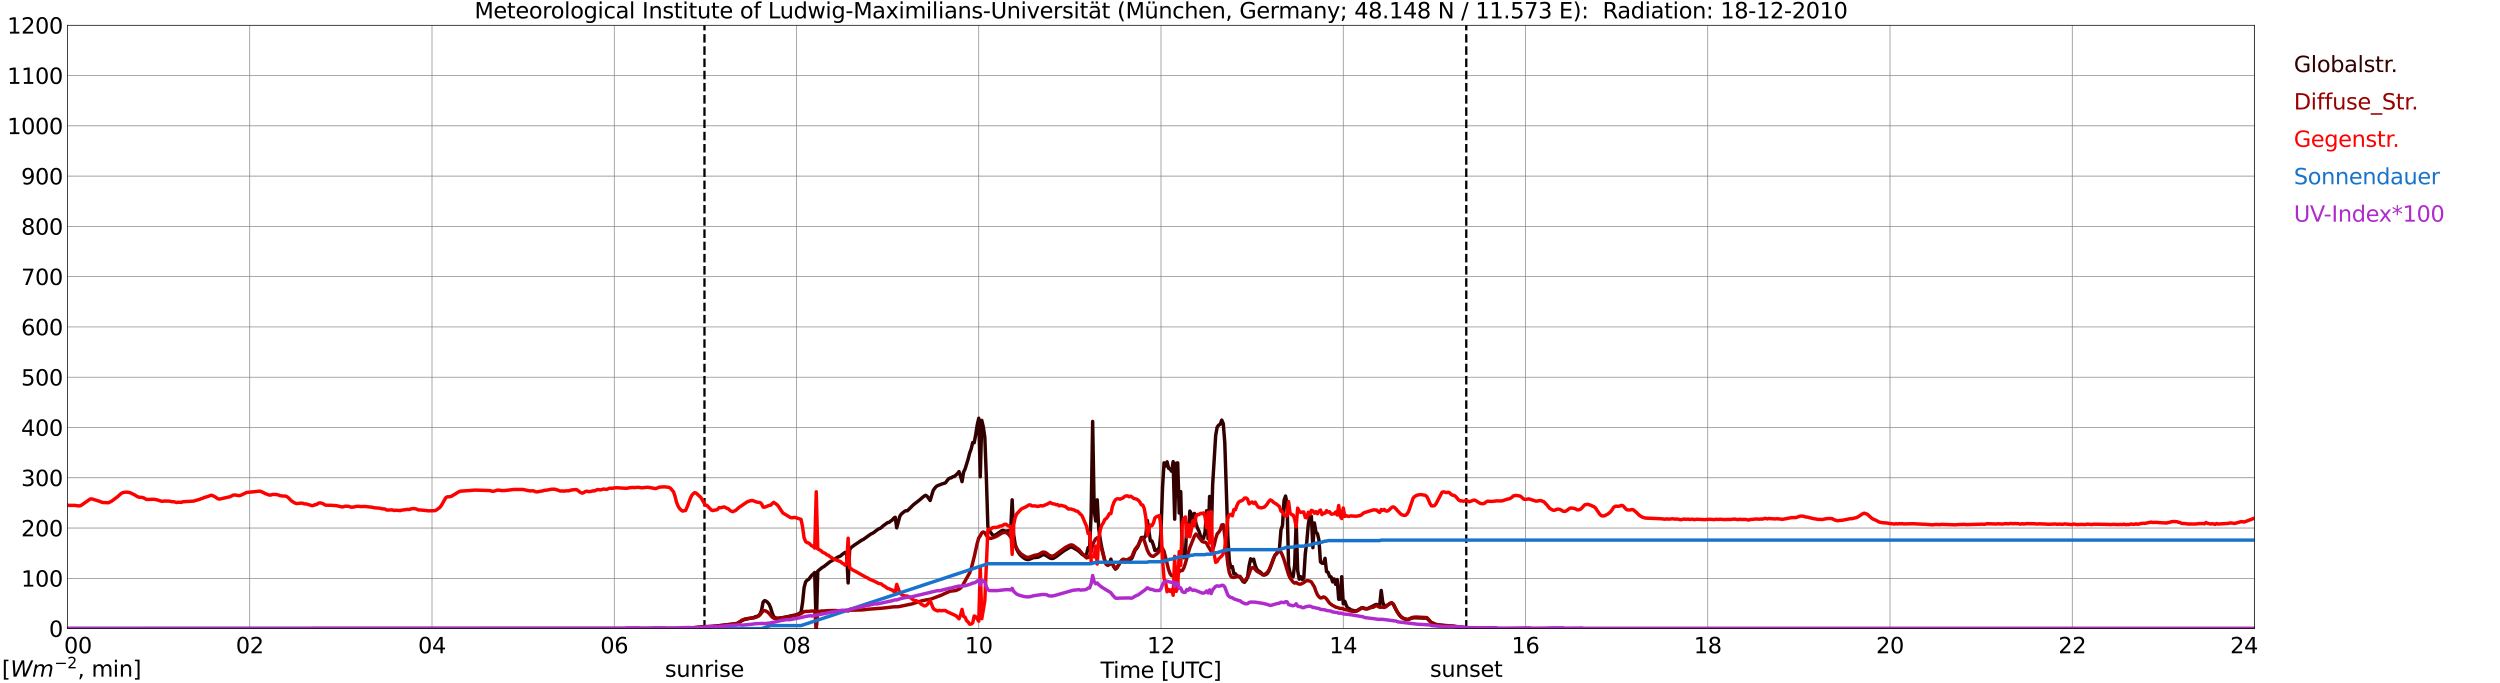 <?xml version="1.0" encoding="utf-8" standalone="no"?>
<!DOCTYPE svg PUBLIC "-//W3C//DTD SVG 1.1//EN"
  "http://www.w3.org/Graphics/SVG/1.1/DTD/svg11.dtd">
<svg xmlns:xlink="http://www.w3.org/1999/xlink" width="1085.4pt" height="296.64pt" viewBox="0 0 1085.4 296.64" xmlns="http://www.w3.org/2000/svg" version="1.1">
 <defs>
  <style type="text/css">*{stroke-linejoin: round; stroke-linecap: butt}</style>
 </defs>
 <g id="figure_1">
  <g id="patch_1">
   <path d="M 0 296.64 
L 1085.4 296.64 
L 1085.4 0 
L 0 0 
z
" style="fill: #ffffff"/>
  </g>
  <g id="axes_1">
   <g id="patch_2">
    <path d="M 29.306 272.909 
L 978.814 272.909 
L 978.814 10.976 
L 29.306 10.976 
z
" style="fill: #ffffff"/>
   </g>
   <g id="patch_3">
    <path d="M 978.814 272.909 
L 978.814 272.909 
L 978.814 10.976 
L 978.814 10.976 
z
" clip-path="url(#pcfeddb9cc1)" style="fill: #d3d3d3; opacity: 0.25; stroke: #d3d3d3; stroke-linejoin: miter"/>
   </g>
   <g id="matplotlib.axis_1">
    <g id="xtick_1">
     <g id="line2d_1">
      <path d="M 29.306 272.909 
L 29.306 10.976 
" clip-path="url(#pcfeddb9cc1)" style="fill: none; stroke: #808080; stroke-width: 0.3; stroke-linecap: square"/>
     </g>
     <g id="line2d_2"/>
     <g id="text_1">
      <!--    00 -->
      <g transform="translate(18.733 283.627) scale(0.095 -0.095)">
       <defs>
        <path id="DejaVuSans-20" transform="scale(0.016)"/>
        <path id="DejaVuSans-30" d="M 2034 4250 
Q 1547 4250 1301 3770 
Q 1056 3291 1056 2328 
Q 1056 1369 1301 889 
Q 1547 409 2034 409 
Q 2525 409 2770 889 
Q 3016 1369 3016 2328 
Q 3016 3291 2770 3770 
Q 2525 4250 2034 4250 
z
M 2034 4750 
Q 2819 4750 3233 4129 
Q 3647 3509 3647 2328 
Q 3647 1150 3233 529 
Q 2819 -91 2034 -91 
Q 1250 -91 836 529 
Q 422 1150 422 2328 
Q 422 3509 836 4129 
Q 1250 4750 2034 4750 
z
" transform="scale(0.016)"/>
       </defs>
       <use xlink:href="#DejaVuSans-20"/>
       <use xlink:href="#DejaVuSans-20" transform="translate(31.787 0)"/>
       <use xlink:href="#DejaVuSans-20" transform="translate(63.574 0)"/>
       <use xlink:href="#DejaVuSans-30" transform="translate(95.361 0)"/>
       <use xlink:href="#DejaVuSans-30" transform="translate(158.984 0)"/>
      </g>
     </g>
    </g>
    <g id="xtick_2">
     <g id="line2d_3">
      <path d="M 108.431 272.909 
L 108.431 10.976 
" clip-path="url(#pcfeddb9cc1)" style="fill: none; stroke: #808080; stroke-width: 0.3; stroke-linecap: square"/>
     </g>
     <g id="line2d_4"/>
     <g id="text_2">
      <!-- 02 -->
      <g transform="translate(102.387 283.627) scale(0.095 -0.095)">
       <defs>
        <path id="DejaVuSans-32" d="M 1228 531 
L 3431 531 
L 3431 0 
L 469 0 
L 469 531 
Q 828 903 1448 1529 
Q 2069 2156 2228 2338 
Q 2531 2678 2651 2914 
Q 2772 3150 2772 3378 
Q 2772 3750 2511 3984 
Q 2250 4219 1831 4219 
Q 1534 4219 1204 4116 
Q 875 4013 500 3803 
L 500 4441 
Q 881 4594 1212 4672 
Q 1544 4750 1819 4750 
Q 2544 4750 2975 4387 
Q 3406 4025 3406 3419 
Q 3406 3131 3298 2873 
Q 3191 2616 2906 2266 
Q 2828 2175 2409 1742 
Q 1991 1309 1228 531 
z
" transform="scale(0.016)"/>
       </defs>
       <use xlink:href="#DejaVuSans-30"/>
       <use xlink:href="#DejaVuSans-32" transform="translate(63.623 0)"/>
      </g>
     </g>
    </g>
    <g id="xtick_3">
     <g id="line2d_5">
      <path d="M 187.557 272.909 
L 187.557 10.976 
" clip-path="url(#pcfeddb9cc1)" style="fill: none; stroke: #808080; stroke-width: 0.3; stroke-linecap: square"/>
     </g>
     <g id="line2d_6"/>
     <g id="text_3">
      <!-- 04 -->
      <g transform="translate(181.513 283.627) scale(0.095 -0.095)">
       <defs>
        <path id="DejaVuSans-34" d="M 2419 4116 
L 825 1625 
L 2419 1625 
L 2419 4116 
z
M 2253 4666 
L 3047 4666 
L 3047 1625 
L 3713 1625 
L 3713 1100 
L 3047 1100 
L 3047 0 
L 2419 0 
L 2419 1100 
L 313 1100 
L 313 1709 
L 2253 4666 
z
" transform="scale(0.016)"/>
       </defs>
       <use xlink:href="#DejaVuSans-30"/>
       <use xlink:href="#DejaVuSans-34" transform="translate(63.623 0)"/>
      </g>
     </g>
    </g>
    <g id="xtick_4">
     <g id="line2d_7">
      <path d="M 266.683 272.909 
L 266.683 10.976 
" clip-path="url(#pcfeddb9cc1)" style="fill: none; stroke: #808080; stroke-width: 0.3; stroke-linecap: square"/>
     </g>
     <g id="line2d_8"/>
     <g id="text_4">
      <!-- 06 -->
      <g transform="translate(260.638 283.627) scale(0.095 -0.095)">
       <defs>
        <path id="DejaVuSans-36" d="M 2113 2584 
Q 1688 2584 1439 2293 
Q 1191 2003 1191 1497 
Q 1191 994 1439 701 
Q 1688 409 2113 409 
Q 2538 409 2786 701 
Q 3034 994 3034 1497 
Q 3034 2003 2786 2293 
Q 2538 2584 2113 2584 
z
M 3366 4563 
L 3366 3988 
Q 3128 4100 2886 4159 
Q 2644 4219 2406 4219 
Q 1781 4219 1451 3797 
Q 1122 3375 1075 2522 
Q 1259 2794 1537 2939 
Q 1816 3084 2150 3084 
Q 2853 3084 3261 2657 
Q 3669 2231 3669 1497 
Q 3669 778 3244 343 
Q 2819 -91 2113 -91 
Q 1303 -91 875 529 
Q 447 1150 447 2328 
Q 447 3434 972 4092 
Q 1497 4750 2381 4750 
Q 2619 4750 2861 4703 
Q 3103 4656 3366 4563 
z
" transform="scale(0.016)"/>
       </defs>
       <use xlink:href="#DejaVuSans-30"/>
       <use xlink:href="#DejaVuSans-36" transform="translate(63.623 0)"/>
      </g>
     </g>
    </g>
    <g id="xtick_5">
     <g id="line2d_9">
      <path d="M 345.808 272.909 
L 345.808 10.976 
" clip-path="url(#pcfeddb9cc1)" style="fill: none; stroke: #808080; stroke-width: 0.3; stroke-linecap: square"/>
     </g>
     <g id="line2d_10"/>
     <g id="text_5">
      <!-- 08 -->
      <g transform="translate(339.764 283.627) scale(0.095 -0.095)">
       <defs>
        <path id="DejaVuSans-38" d="M 2034 2216 
Q 1584 2216 1326 1975 
Q 1069 1734 1069 1313 
Q 1069 891 1326 650 
Q 1584 409 2034 409 
Q 2484 409 2743 651 
Q 3003 894 3003 1313 
Q 3003 1734 2745 1975 
Q 2488 2216 2034 2216 
z
M 1403 2484 
Q 997 2584 770 2862 
Q 544 3141 544 3541 
Q 544 4100 942 4425 
Q 1341 4750 2034 4750 
Q 2731 4750 3128 4425 
Q 3525 4100 3525 3541 
Q 3525 3141 3298 2862 
Q 3072 2584 2669 2484 
Q 3125 2378 3379 2068 
Q 3634 1759 3634 1313 
Q 3634 634 3220 271 
Q 2806 -91 2034 -91 
Q 1263 -91 848 271 
Q 434 634 434 1313 
Q 434 1759 690 2068 
Q 947 2378 1403 2484 
z
M 1172 3481 
Q 1172 3119 1398 2916 
Q 1625 2713 2034 2713 
Q 2441 2713 2670 2916 
Q 2900 3119 2900 3481 
Q 2900 3844 2670 4047 
Q 2441 4250 2034 4250 
Q 1625 4250 1398 4047 
Q 1172 3844 1172 3481 
z
" transform="scale(0.016)"/>
       </defs>
       <use xlink:href="#DejaVuSans-30"/>
       <use xlink:href="#DejaVuSans-38" transform="translate(63.623 0)"/>
      </g>
     </g>
    </g>
    <g id="xtick_6">
     <g id="line2d_11">
      <path d="M 424.934 272.909 
L 424.934 10.976 
" clip-path="url(#pcfeddb9cc1)" style="fill: none; stroke: #808080; stroke-width: 0.3; stroke-linecap: square"/>
     </g>
     <g id="line2d_12"/>
     <g id="text_6">
      <!-- 10 -->
      <g transform="translate(418.89 283.627) scale(0.095 -0.095)">
       <defs>
        <path id="DejaVuSans-31" d="M 794 531 
L 1825 531 
L 1825 4091 
L 703 3866 
L 703 4441 
L 1819 4666 
L 2450 4666 
L 2450 531 
L 3481 531 
L 3481 0 
L 794 0 
L 794 531 
z
" transform="scale(0.016)"/>
       </defs>
       <use xlink:href="#DejaVuSans-31"/>
       <use xlink:href="#DejaVuSans-30" transform="translate(63.623 0)"/>
      </g>
     </g>
    </g>
    <g id="xtick_7">
     <g id="line2d_13">
      <path d="M 504.06 272.909 
L 504.06 10.976 
" clip-path="url(#pcfeddb9cc1)" style="fill: none; stroke: #808080; stroke-width: 0.3; stroke-linecap: square"/>
     </g>
     <g id="line2d_14"/>
     <g id="text_7">
      <!-- 12 -->
      <g transform="translate(498.015 283.627) scale(0.095 -0.095)">
       <use xlink:href="#DejaVuSans-31"/>
       <use xlink:href="#DejaVuSans-32" transform="translate(63.623 0)"/>
      </g>
     </g>
    </g>
    <g id="xtick_8">
     <g id="line2d_15">
      <path d="M 583.185 272.909 
L 583.185 10.976 
" clip-path="url(#pcfeddb9cc1)" style="fill: none; stroke: #808080; stroke-width: 0.3; stroke-linecap: square"/>
     </g>
     <g id="line2d_16"/>
     <g id="text_8">
      <!-- 14 -->
      <g transform="translate(577.141 283.627) scale(0.095 -0.095)">
       <use xlink:href="#DejaVuSans-31"/>
       <use xlink:href="#DejaVuSans-34" transform="translate(63.623 0)"/>
      </g>
     </g>
    </g>
    <g id="xtick_9">
     <g id="line2d_17">
      <path d="M 662.311 272.909 
L 662.311 10.976 
" clip-path="url(#pcfeddb9cc1)" style="fill: none; stroke: #808080; stroke-width: 0.3; stroke-linecap: square"/>
     </g>
     <g id="line2d_18"/>
     <g id="text_9">
      <!-- 16 -->
      <g transform="translate(656.267 283.627) scale(0.095 -0.095)">
       <use xlink:href="#DejaVuSans-31"/>
       <use xlink:href="#DejaVuSans-36" transform="translate(63.623 0)"/>
      </g>
     </g>
    </g>
    <g id="xtick_10">
     <g id="line2d_19">
      <path d="M 741.437 272.909 
L 741.437 10.976 
" clip-path="url(#pcfeddb9cc1)" style="fill: none; stroke: #808080; stroke-width: 0.3; stroke-linecap: square"/>
     </g>
     <g id="line2d_20"/>
     <g id="text_10">
      <!-- 18 -->
      <g transform="translate(735.392 283.627) scale(0.095 -0.095)">
       <use xlink:href="#DejaVuSans-31"/>
       <use xlink:href="#DejaVuSans-38" transform="translate(63.623 0)"/>
      </g>
     </g>
    </g>
    <g id="xtick_11">
     <g id="line2d_21">
      <path d="M 820.562 272.909 
L 820.562 10.976 
" clip-path="url(#pcfeddb9cc1)" style="fill: none; stroke: #808080; stroke-width: 0.3; stroke-linecap: square"/>
     </g>
     <g id="line2d_22"/>
     <g id="text_11">
      <!-- 20 -->
      <g transform="translate(814.518 283.627) scale(0.095 -0.095)">
       <use xlink:href="#DejaVuSans-32"/>
       <use xlink:href="#DejaVuSans-30" transform="translate(63.623 0)"/>
      </g>
     </g>
    </g>
    <g id="xtick_12">
     <g id="line2d_23">
      <path d="M 899.688 272.909 
L 899.688 10.976 
" clip-path="url(#pcfeddb9cc1)" style="fill: none; stroke: #808080; stroke-width: 0.3; stroke-linecap: square"/>
     </g>
     <g id="line2d_24"/>
     <g id="text_12">
      <!-- 22 -->
      <g transform="translate(893.644 283.627) scale(0.095 -0.095)">
       <use xlink:href="#DejaVuSans-32"/>
       <use xlink:href="#DejaVuSans-32" transform="translate(63.623 0)"/>
      </g>
     </g>
    </g>
    <g id="xtick_13">
     <g id="line2d_25">
      <path d="M 978.814 272.909 
L 978.814 10.976 
" clip-path="url(#pcfeddb9cc1)" style="fill: none; stroke: #808080; stroke-width: 0.3; stroke-linecap: square"/>
     </g>
     <g id="line2d_26"/>
     <g id="text_13">
      <!-- 24    -->
      <g transform="translate(968.241 283.627) scale(0.095 -0.095)">
       <use xlink:href="#DejaVuSans-32"/>
       <use xlink:href="#DejaVuSans-34" transform="translate(63.623 0)"/>
       <use xlink:href="#DejaVuSans-20" transform="translate(127.246 0)"/>
       <use xlink:href="#DejaVuSans-20" transform="translate(159.033 0)"/>
       <use xlink:href="#DejaVuSans-20" transform="translate(190.82 0)"/>
      </g>
     </g>
    </g>
    <g id="text_14">
     <!-- Time [UTC] -->
     <g transform="translate(477.806 294.322) scale(0.095 -0.095)">
      <defs>
       <path id="DejaVuSans-54" d="M -19 4666 
L 3928 4666 
L 3928 4134 
L 2272 4134 
L 2272 0 
L 1638 0 
L 1638 4134 
L -19 4134 
L -19 4666 
z
" transform="scale(0.016)"/>
       <path id="DejaVuSans-69" d="M 603 3500 
L 1178 3500 
L 1178 0 
L 603 0 
L 603 3500 
z
M 603 4863 
L 1178 4863 
L 1178 4134 
L 603 4134 
L 603 4863 
z
" transform="scale(0.016)"/>
       <path id="DejaVuSans-6d" d="M 3328 2828 
Q 3544 3216 3844 3400 
Q 4144 3584 4550 3584 
Q 5097 3584 5394 3201 
Q 5691 2819 5691 2113 
L 5691 0 
L 5113 0 
L 5113 2094 
Q 5113 2597 4934 2840 
Q 4756 3084 4391 3084 
Q 3944 3084 3684 2787 
Q 3425 2491 3425 1978 
L 3425 0 
L 2847 0 
L 2847 2094 
Q 2847 2600 2669 2842 
Q 2491 3084 2119 3084 
Q 1678 3084 1418 2786 
Q 1159 2488 1159 1978 
L 1159 0 
L 581 0 
L 581 3500 
L 1159 3500 
L 1159 2956 
Q 1356 3278 1631 3431 
Q 1906 3584 2284 3584 
Q 2666 3584 2933 3390 
Q 3200 3197 3328 2828 
z
" transform="scale(0.016)"/>
       <path id="DejaVuSans-65" d="M 3597 1894 
L 3597 1613 
L 953 1613 
Q 991 1019 1311 708 
Q 1631 397 2203 397 
Q 2534 397 2845 478 
Q 3156 559 3463 722 
L 3463 178 
Q 3153 47 2828 -22 
Q 2503 -91 2169 -91 
Q 1331 -91 842 396 
Q 353 884 353 1716 
Q 353 2575 817 3079 
Q 1281 3584 2069 3584 
Q 2775 3584 3186 3129 
Q 3597 2675 3597 1894 
z
M 3022 2063 
Q 3016 2534 2758 2815 
Q 2500 3097 2075 3097 
Q 1594 3097 1305 2825 
Q 1016 2553 972 2059 
L 3022 2063 
z
" transform="scale(0.016)"/>
       <path id="DejaVuSans-5b" d="M 550 4863 
L 1875 4863 
L 1875 4416 
L 1125 4416 
L 1125 -397 
L 1875 -397 
L 1875 -844 
L 550 -844 
L 550 4863 
z
" transform="scale(0.016)"/>
       <path id="DejaVuSans-55" d="M 556 4666 
L 1191 4666 
L 1191 1831 
Q 1191 1081 1462 751 
Q 1734 422 2344 422 
Q 2950 422 3222 751 
Q 3494 1081 3494 1831 
L 3494 4666 
L 4128 4666 
L 4128 1753 
Q 4128 841 3676 375 
Q 3225 -91 2344 -91 
Q 1459 -91 1007 375 
Q 556 841 556 1753 
L 556 4666 
z
" transform="scale(0.016)"/>
       <path id="DejaVuSans-43" d="M 4122 4306 
L 4122 3641 
Q 3803 3938 3442 4084 
Q 3081 4231 2675 4231 
Q 1875 4231 1450 3742 
Q 1025 3253 1025 2328 
Q 1025 1406 1450 917 
Q 1875 428 2675 428 
Q 3081 428 3442 575 
Q 3803 722 4122 1019 
L 4122 359 
Q 3791 134 3420 21 
Q 3050 -91 2638 -91 
Q 1578 -91 968 557 
Q 359 1206 359 2328 
Q 359 3453 968 4101 
Q 1578 4750 2638 4750 
Q 3056 4750 3426 4639 
Q 3797 4528 4122 4306 
z
" transform="scale(0.016)"/>
       <path id="DejaVuSans-5d" d="M 1947 4863 
L 1947 -844 
L 622 -844 
L 622 -397 
L 1369 -397 
L 1369 4416 
L 622 4416 
L 622 4863 
L 1947 4863 
z
" transform="scale(0.016)"/>
      </defs>
      <use xlink:href="#DejaVuSans-54"/>
      <use xlink:href="#DejaVuSans-69" transform="translate(57.959 0)"/>
      <use xlink:href="#DejaVuSans-6d" transform="translate(85.742 0)"/>
      <use xlink:href="#DejaVuSans-65" transform="translate(183.154 0)"/>
      <use xlink:href="#DejaVuSans-20" transform="translate(244.678 0)"/>
      <use xlink:href="#DejaVuSans-5b" transform="translate(276.465 0)"/>
      <use xlink:href="#DejaVuSans-55" transform="translate(315.479 0)"/>
      <use xlink:href="#DejaVuSans-54" transform="translate(388.672 0)"/>
      <use xlink:href="#DejaVuSans-43" transform="translate(443.881 0)"/>
      <use xlink:href="#DejaVuSans-5d" transform="translate(513.705 0)"/>
     </g>
    </g>
   </g>
   <g id="matplotlib.axis_2">
    <g id="ytick_1">
     <g id="line2d_27">
      <path d="M 29.306 272.909 
L 978.814 272.909 
" clip-path="url(#pcfeddb9cc1)" style="fill: none; stroke: #808080; stroke-width: 0.3; stroke-linecap: square"/>
     </g>
     <g id="line2d_28"/>
     <g id="text_15">
      <!-- 0 -->
      <g transform="translate(21.261 276.518) scale(0.095 -0.095)">
       <use xlink:href="#DejaVuSans-30"/>
      </g>
     </g>
    </g>
    <g id="ytick_2">
     <g id="line2d_29">
      <path d="M 29.306 251.081 
L 978.814 251.081 
" clip-path="url(#pcfeddb9cc1)" style="fill: none; stroke: #808080; stroke-width: 0.3; stroke-linecap: square"/>
     </g>
     <g id="line2d_30"/>
     <g id="text_16">
      <!-- 100 -->
      <g transform="translate(9.173 254.69) scale(0.095 -0.095)">
       <use xlink:href="#DejaVuSans-31"/>
       <use xlink:href="#DejaVuSans-30" transform="translate(63.623 0)"/>
       <use xlink:href="#DejaVuSans-30" transform="translate(127.246 0)"/>
      </g>
     </g>
    </g>
    <g id="ytick_3">
     <g id="line2d_31">
      <path d="M 29.306 229.253 
L 978.814 229.253 
" clip-path="url(#pcfeddb9cc1)" style="fill: none; stroke: #808080; stroke-width: 0.3; stroke-linecap: square"/>
     </g>
     <g id="line2d_32"/>
     <g id="text_17">
      <!-- 200 -->
      <g transform="translate(9.173 232.863) scale(0.095 -0.095)">
       <use xlink:href="#DejaVuSans-32"/>
       <use xlink:href="#DejaVuSans-30" transform="translate(63.623 0)"/>
       <use xlink:href="#DejaVuSans-30" transform="translate(127.246 0)"/>
      </g>
     </g>
    </g>
    <g id="ytick_4">
     <g id="line2d_33">
      <path d="M 29.306 207.426 
L 978.814 207.426 
" clip-path="url(#pcfeddb9cc1)" style="fill: none; stroke: #808080; stroke-width: 0.3; stroke-linecap: square"/>
     </g>
     <g id="line2d_34"/>
     <g id="text_18">
      <!-- 300 -->
      <g transform="translate(9.173 211.035) scale(0.095 -0.095)">
       <defs>
        <path id="DejaVuSans-33" d="M 2597 2516 
Q 3050 2419 3304 2112 
Q 3559 1806 3559 1356 
Q 3559 666 3084 287 
Q 2609 -91 1734 -91 
Q 1441 -91 1130 -33 
Q 819 25 488 141 
L 488 750 
Q 750 597 1062 519 
Q 1375 441 1716 441 
Q 2309 441 2620 675 
Q 2931 909 2931 1356 
Q 2931 1769 2642 2001 
Q 2353 2234 1838 2234 
L 1294 2234 
L 1294 2753 
L 1863 2753 
Q 2328 2753 2575 2939 
Q 2822 3125 2822 3475 
Q 2822 3834 2567 4026 
Q 2313 4219 1838 4219 
Q 1578 4219 1281 4162 
Q 984 4106 628 3988 
L 628 4550 
Q 988 4650 1302 4700 
Q 1616 4750 1894 4750 
Q 2613 4750 3031 4423 
Q 3450 4097 3450 3541 
Q 3450 3153 3228 2886 
Q 3006 2619 2597 2516 
z
" transform="scale(0.016)"/>
       </defs>
       <use xlink:href="#DejaVuSans-33"/>
       <use xlink:href="#DejaVuSans-30" transform="translate(63.623 0)"/>
       <use xlink:href="#DejaVuSans-30" transform="translate(127.246 0)"/>
      </g>
     </g>
    </g>
    <g id="ytick_5">
     <g id="line2d_35">
      <path d="M 29.306 185.598 
L 978.814 185.598 
" clip-path="url(#pcfeddb9cc1)" style="fill: none; stroke: #808080; stroke-width: 0.3; stroke-linecap: square"/>
     </g>
     <g id="line2d_36"/>
     <g id="text_19">
      <!-- 400 -->
      <g transform="translate(9.173 189.207) scale(0.095 -0.095)">
       <use xlink:href="#DejaVuSans-34"/>
       <use xlink:href="#DejaVuSans-30" transform="translate(63.623 0)"/>
       <use xlink:href="#DejaVuSans-30" transform="translate(127.246 0)"/>
      </g>
     </g>
    </g>
    <g id="ytick_6">
     <g id="line2d_37">
      <path d="M 29.306 163.77 
L 978.814 163.77 
" clip-path="url(#pcfeddb9cc1)" style="fill: none; stroke: #808080; stroke-width: 0.3; stroke-linecap: square"/>
     </g>
     <g id="line2d_38"/>
     <g id="text_20">
      <!-- 500 -->
      <g transform="translate(9.173 167.379) scale(0.095 -0.095)">
       <defs>
        <path id="DejaVuSans-35" d="M 691 4666 
L 3169 4666 
L 3169 4134 
L 1269 4134 
L 1269 2991 
Q 1406 3038 1543 3061 
Q 1681 3084 1819 3084 
Q 2600 3084 3056 2656 
Q 3513 2228 3513 1497 
Q 3513 744 3044 326 
Q 2575 -91 1722 -91 
Q 1428 -91 1123 -41 
Q 819 9 494 109 
L 494 744 
Q 775 591 1075 516 
Q 1375 441 1709 441 
Q 2250 441 2565 725 
Q 2881 1009 2881 1497 
Q 2881 1984 2565 2268 
Q 2250 2553 1709 2553 
Q 1456 2553 1204 2497 
Q 953 2441 691 2322 
L 691 4666 
z
" transform="scale(0.016)"/>
       </defs>
       <use xlink:href="#DejaVuSans-35"/>
       <use xlink:href="#DejaVuSans-30" transform="translate(63.623 0)"/>
       <use xlink:href="#DejaVuSans-30" transform="translate(127.246 0)"/>
      </g>
     </g>
    </g>
    <g id="ytick_7">
     <g id="line2d_39">
      <path d="M 29.306 141.942 
L 978.814 141.942 
" clip-path="url(#pcfeddb9cc1)" style="fill: none; stroke: #808080; stroke-width: 0.3; stroke-linecap: square"/>
     </g>
     <g id="line2d_40"/>
     <g id="text_21">
      <!-- 600 -->
      <g transform="translate(9.173 145.551) scale(0.095 -0.095)">
       <use xlink:href="#DejaVuSans-36"/>
       <use xlink:href="#DejaVuSans-30" transform="translate(63.623 0)"/>
       <use xlink:href="#DejaVuSans-30" transform="translate(127.246 0)"/>
      </g>
     </g>
    </g>
    <g id="ytick_8">
     <g id="line2d_41">
      <path d="M 29.306 120.114 
L 978.814 120.114 
" clip-path="url(#pcfeddb9cc1)" style="fill: none; stroke: #808080; stroke-width: 0.3; stroke-linecap: square"/>
     </g>
     <g id="line2d_42"/>
     <g id="text_22">
      <!-- 700 -->
      <g transform="translate(9.173 123.724) scale(0.095 -0.095)">
       <defs>
        <path id="DejaVuSans-37" d="M 525 4666 
L 3525 4666 
L 3525 4397 
L 1831 0 
L 1172 0 
L 2766 4134 
L 525 4134 
L 525 4666 
z
" transform="scale(0.016)"/>
       </defs>
       <use xlink:href="#DejaVuSans-37"/>
       <use xlink:href="#DejaVuSans-30" transform="translate(63.623 0)"/>
       <use xlink:href="#DejaVuSans-30" transform="translate(127.246 0)"/>
      </g>
     </g>
    </g>
    <g id="ytick_9">
     <g id="line2d_43">
      <path d="M 29.306 98.287 
L 978.814 98.287 
" clip-path="url(#pcfeddb9cc1)" style="fill: none; stroke: #808080; stroke-width: 0.3; stroke-linecap: square"/>
     </g>
     <g id="line2d_44"/>
     <g id="text_23">
      <!-- 800 -->
      <g transform="translate(9.173 101.896) scale(0.095 -0.095)">
       <use xlink:href="#DejaVuSans-38"/>
       <use xlink:href="#DejaVuSans-30" transform="translate(63.623 0)"/>
       <use xlink:href="#DejaVuSans-30" transform="translate(127.246 0)"/>
      </g>
     </g>
    </g>
    <g id="ytick_10">
     <g id="line2d_45">
      <path d="M 29.306 76.459 
L 978.814 76.459 
" clip-path="url(#pcfeddb9cc1)" style="fill: none; stroke: #808080; stroke-width: 0.3; stroke-linecap: square"/>
     </g>
     <g id="line2d_46"/>
     <g id="text_24">
      <!-- 900 -->
      <g transform="translate(9.173 80.068) scale(0.095 -0.095)">
       <defs>
        <path id="DejaVuSans-39" d="M 703 97 
L 703 672 
Q 941 559 1184 500 
Q 1428 441 1663 441 
Q 2288 441 2617 861 
Q 2947 1281 2994 2138 
Q 2813 1869 2534 1725 
Q 2256 1581 1919 1581 
Q 1219 1581 811 2004 
Q 403 2428 403 3163 
Q 403 3881 828 4315 
Q 1253 4750 1959 4750 
Q 2769 4750 3195 4129 
Q 3622 3509 3622 2328 
Q 3622 1225 3098 567 
Q 2575 -91 1691 -91 
Q 1453 -91 1209 -44 
Q 966 3 703 97 
z
M 1959 2075 
Q 2384 2075 2632 2365 
Q 2881 2656 2881 3163 
Q 2881 3666 2632 3958 
Q 2384 4250 1959 4250 
Q 1534 4250 1286 3958 
Q 1038 3666 1038 3163 
Q 1038 2656 1286 2365 
Q 1534 2075 1959 2075 
z
" transform="scale(0.016)"/>
       </defs>
       <use xlink:href="#DejaVuSans-39"/>
       <use xlink:href="#DejaVuSans-30" transform="translate(63.623 0)"/>
       <use xlink:href="#DejaVuSans-30" transform="translate(127.246 0)"/>
      </g>
     </g>
    </g>
    <g id="ytick_11">
     <g id="line2d_47">
      <path d="M 29.306 54.631 
L 978.814 54.631 
" clip-path="url(#pcfeddb9cc1)" style="fill: none; stroke: #808080; stroke-width: 0.3; stroke-linecap: square"/>
     </g>
     <g id="line2d_48"/>
     <g id="text_25">
      <!-- 1000 -->
      <g transform="translate(3.128 58.24) scale(0.095 -0.095)">
       <use xlink:href="#DejaVuSans-31"/>
       <use xlink:href="#DejaVuSans-30" transform="translate(63.623 0)"/>
       <use xlink:href="#DejaVuSans-30" transform="translate(127.246 0)"/>
       <use xlink:href="#DejaVuSans-30" transform="translate(190.869 0)"/>
      </g>
     </g>
    </g>
    <g id="ytick_12">
     <g id="line2d_49">
      <path d="M 29.306 32.803 
L 978.814 32.803 
" clip-path="url(#pcfeddb9cc1)" style="fill: none; stroke: #808080; stroke-width: 0.3; stroke-linecap: square"/>
     </g>
     <g id="line2d_50"/>
     <g id="text_26">
      <!-- 1100 -->
      <g transform="translate(3.128 36.413) scale(0.095 -0.095)">
       <use xlink:href="#DejaVuSans-31"/>
       <use xlink:href="#DejaVuSans-31" transform="translate(63.623 0)"/>
       <use xlink:href="#DejaVuSans-30" transform="translate(127.246 0)"/>
       <use xlink:href="#DejaVuSans-30" transform="translate(190.869 0)"/>
      </g>
     </g>
    </g>
    <g id="ytick_13">
     <g id="line2d_51">
      <path d="M 29.306 10.976 
L 978.814 10.976 
" clip-path="url(#pcfeddb9cc1)" style="fill: none; stroke: #808080; stroke-width: 0.3; stroke-linecap: square"/>
     </g>
     <g id="line2d_52"/>
     <g id="text_27">
      <!-- 1200 -->
      <g transform="translate(3.128 14.585) scale(0.095 -0.095)">
       <use xlink:href="#DejaVuSans-31"/>
       <use xlink:href="#DejaVuSans-32" transform="translate(63.623 0)"/>
       <use xlink:href="#DejaVuSans-30" transform="translate(127.246 0)"/>
       <use xlink:href="#DejaVuSans-30" transform="translate(190.869 0)"/>
      </g>
     </g>
    </g>
   </g>
   <g id="line2d_53">
    <path d="M 305.85 272.909 
L 305.85 10.976 
" clip-path="url(#pcfeddb9cc1)" style="fill: none; stroke-dasharray: 3.7,1.6; stroke-dashoffset: 0; stroke: #000000"/>
   </g>
   <g id="line2d_54">
    <path d="M 636.595 272.909 
L 636.595 10.976 
" clip-path="url(#pcfeddb9cc1)" style="fill: none; stroke-dasharray: 3.7,1.6; stroke-dashoffset: 0; stroke: #000000"/>
   </g>
   <g id="line2d_55">
    <path d="M 29.306 272.909 
L 297.674 272.909 
L 298.992 272.725 
L 299.652 272.601 
L 300.971 272.52 
L 310.202 271.865 
L 316.136 271.208 
L 318.114 271.005 
L 320.093 270.676 
L 321.411 269.899 
L 322.071 269.449 
L 323.39 268.917 
L 327.346 268.096 
L 328.005 267.729 
L 328.665 267.605 
L 329.324 267.277 
L 329.983 266.581 
L 330.643 264.902 
L 331.302 261.421 
L 331.961 260.766 
L 332.621 261.013 
L 333.28 261.545 
L 333.94 262.405 
L 334.599 263.962 
L 335.258 266.131 
L 335.918 267.768 
L 337.236 268.506 
L 339.215 268.301 
L 341.852 267.768 
L 343.171 267.441 
L 345.808 266.869 
L 346.468 266.622 
L 347.787 265.804 
L 348.446 261.585 
L 349.105 255.115 
L 349.765 252.657 
L 350.424 251.88 
L 351.083 251.553 
L 352.402 249.791 
L 353.062 249.258 
L 353.721 248.562 
L 354.38 272.909 
L 355.04 247.968 
L 357.018 246.331 
L 357.677 246.004 
L 360.315 243.915 
L 361.634 243.177 
L 363.612 241.948 
L 364.93 241.374 
L 365.59 240.761 
L 366.909 239.82 
L 367.568 240.433 
L 368.227 253.087 
L 368.887 238.63 
L 369.546 237.69 
L 370.865 236.707 
L 374.162 234.494 
L 374.821 234.208 
L 378.118 231.833 
L 378.777 231.547 
L 379.437 231.137 
L 380.756 230.113 
L 381.415 229.664 
L 382.074 229.417 
L 382.734 228.967 
L 383.393 228.31 
L 384.712 227.37 
L 385.371 226.878 
L 386.031 226.795 
L 386.69 226.224 
L 387.349 225.813 
L 388.009 224.995 
L 388.668 224.584 
L 389.328 229.17 
L 390.646 224.176 
L 391.306 223.192 
L 392.624 222.087 
L 393.284 221.718 
L 393.943 221.76 
L 395.262 220.448 
L 396.581 219.138 
L 399.218 217.091 
L 400.537 215.943 
L 401.196 215.412 
L 401.856 215.043 
L 402.515 215.452 
L 403.834 217.296 
L 405.153 212.954 
L 405.812 211.972 
L 406.471 211.234 
L 407.131 210.824 
L 408.45 210.333 
L 409.109 210.047 
L 410.428 209.678 
L 411.746 207.958 
L 412.406 207.548 
L 413.065 207.426 
L 413.725 206.934 
L 414.384 206.851 
L 415.703 205.583 
L 416.362 204.763 
L 417.022 206.729 
L 417.681 209.104 
L 418.34 205.009 
L 419 203.617 
L 420.318 199.358 
L 420.978 196.695 
L 421.637 194.936 
L 422.297 192.15 
L 422.956 192.231 
L 423.615 188.669 
L 424.275 184.452 
L 424.934 181.584 
L 425.593 207.015 
L 426.253 182.527 
L 426.912 185.351 
L 427.572 189.815 
L 428.231 207.262 
L 428.89 228.598 
L 429.55 230.36 
L 430.869 232.202 
L 431.528 232.407 
L 432.187 232.283 
L 434.165 230.932 
L 434.825 230.441 
L 435.484 230.277 
L 436.803 230.646 
L 438.122 230.318 
L 438.781 230.524 
L 439.44 217.008 
L 440.1 232.202 
L 440.759 236.38 
L 441.419 238.467 
L 442.078 239.737 
L 442.737 240.68 
L 443.397 241.374 
L 444.716 242.4 
L 445.375 242.767 
L 446.034 242.931 
L 446.694 242.891 
L 448.672 242.112 
L 450.65 241.948 
L 451.309 241.662 
L 452.628 240.883 
L 453.287 240.844 
L 453.947 241.047 
L 455.925 242.317 
L 456.584 242.481 
L 457.244 242.439 
L 458.563 241.662 
L 461.2 239.654 
L 462.519 238.755 
L 464.497 237.648 
L 465.156 237.485 
L 465.816 237.731 
L 467.794 238.877 
L 468.453 239.368 
L 469.772 240.639 
L 470.431 241.008 
L 471.091 241.211 
L 471.75 240.597 
L 472.409 237.77 
L 473.069 237.526 
L 473.728 223.316 
L 474.388 182.976 
L 475.047 221.432 
L 475.706 226.224 
L 476.366 217.008 
L 477.025 229.539 
L 477.685 234.25 
L 478.344 237.731 
L 479.663 243.505 
L 480.322 245.019 
L 480.981 245.183 
L 481.641 244.98 
L 482.3 242.767 
L 482.96 244.856 
L 483.619 246.168 
L 484.278 247.108 
L 484.938 246.534 
L 486.256 244.201 
L 486.916 243.463 
L 487.575 243.094 
L 488.894 243.751 
L 489.553 243.627 
L 490.213 243.177 
L 490.872 242.891 
L 491.532 242.195 
L 492.85 238.836 
L 493.51 238.1 
L 494.169 236.993 
L 495.488 233.431 
L 496.147 233.307 
L 496.807 233.512 
L 497.466 232.488 
L 498.125 225.977 
L 499.444 234.824 
L 500.103 234.863 
L 500.763 236.666 
L 501.422 238.999 
L 502.082 238.836 
L 502.741 238.55 
L 503.4 237.648 
L 504.06 230.524 
L 504.719 211.643 
L 505.379 200.956 
L 506.038 202.388 
L 506.697 200.504 
L 507.357 203.289 
L 508.016 203.7 
L 508.675 204.599 
L 509.335 200.423 
L 509.994 225.403 
L 510.654 201.119 
L 511.313 200.956 
L 511.972 222.742 
L 512.632 213.446 
L 513.291 240.802 
L 513.95 242.153 
L 514.61 241.662 
L 515.269 227.247 
L 515.929 231.67 
L 516.588 221.882 
L 517.247 223.192 
L 517.907 228.147 
L 518.566 222.906 
L 519.226 227.247 
L 519.885 229.253 
L 520.544 230.563 
L 521.204 232.693 
L 521.863 233.717 
L 522.522 233.759 
L 523.182 230.973 
L 523.841 221.76 
L 524.501 233.881 
L 525.16 215.535 
L 525.819 234.946 
L 526.479 210.497 
L 527.797 189.038 
L 528.457 185.393 
L 529.116 184.574 
L 529.776 184.164 
L 530.435 182.404 
L 531.094 183.919 
L 531.754 192.192 
L 533.073 232.857 
L 533.732 243.627 
L 534.391 246.371 
L 535.051 246.004 
L 535.71 249.156 
L 536.369 249.114 
L 537.029 249.935 
L 537.688 250.343 
L 538.348 250.507 
L 539.666 252.515 
L 540.326 252.801 
L 540.985 251.941 
L 541.644 250.671 
L 542.304 245.674 
L 542.963 242.603 
L 543.623 243.463 
L 544.282 242.767 
L 544.941 245.43 
L 545.601 247.028 
L 546.26 247.763 
L 546.919 248.174 
L 547.579 248.748 
L 548.238 249.566 
L 548.898 249.688 
L 549.557 249.444 
L 550.216 248.992 
L 550.876 247.927 
L 551.535 246.412 
L 553.513 241.047 
L 554.173 240.392 
L 554.832 239.041 
L 555.491 238.1 
L 556.151 229.991 
L 556.81 228.147 
L 557.47 217.255 
L 558.129 215.371 
L 558.788 218.523 
L 559.448 245.716 
L 560.107 248.706 
L 560.766 249.894 
L 561.426 250.426 
L 562.085 245.347 
L 562.745 226.756 
L 563.404 247.763 
L 564.063 251.45 
L 564.723 250.385 
L 565.382 251.614 
L 566.042 251.04 
L 566.701 240.433 
L 567.36 235.19 
L 568.02 227.533 
L 568.679 223.971 
L 569.338 224.135 
L 569.998 237.77 
L 570.657 227.042 
L 571.317 231.056 
L 571.976 231.67 
L 572.635 234.455 
L 573.295 243.954 
L 573.954 244.528 
L 574.613 244.57 
L 575.273 242.4 
L 575.932 248.174 
L 576.592 248.46 
L 577.251 250.304 
L 577.91 250.468 
L 578.57 252.637 
L 579.229 251.328 
L 579.889 253.703 
L 580.548 251.614 
L 581.207 260.172 
L 581.867 260.131 
L 582.526 250.385 
L 583.185 262.139 
L 583.845 261.032 
L 584.504 262.875 
L 585.164 264.062 
L 585.823 264.228 
L 586.482 264.8 
L 588.46 265.252 
L 589.12 265.088 
L 590.439 264.309 
L 591.098 263.898 
L 591.757 263.859 
L 592.417 264.103 
L 593.076 264.228 
L 593.736 264.228 
L 596.373 262.958 
L 597.032 262.589 
L 597.692 262.425 
L 598.351 262.794 
L 599.011 262.835 
L 599.67 256.363 
L 600.329 261.482 
L 600.989 263.08 
L 601.648 263.121 
L 603.626 261.975 
L 604.286 261.851 
L 604.945 262.383 
L 606.264 265.005 
L 607.582 267.052 
L 608.242 267.749 
L 608.901 268.281 
L 609.561 268.65 
L 610.879 269.019 
L 611.539 268.936 
L 612.858 268.362 
L 614.176 268.198 
L 618.133 268.362 
L 618.792 268.323 
L 619.451 268.404 
L 621.429 270.287 
L 622.089 270.492 
L 623.408 271.147 
L 624.067 271.311 
L 625.386 271.394 
L 627.364 271.68 
L 631.32 272.007 
L 633.298 272.335 
L 635.276 272.54 
L 637.255 272.704 
L 641.87 272.909 
L 978.154 272.909 
L 978.154 272.909 
" clip-path="url(#pcfeddb9cc1)" style="fill: none; stroke: #330000; stroke-width: 1.5; stroke-linecap: square"/>
   </g>
   <g id="line2d_56">
    <path d="M 29.306 272.909 
L 299.652 272.802 
L 301.63 272.466 
L 304.267 272.215 
L 305.586 272.088 
L 306.246 272.132 
L 306.905 272.005 
L 308.224 272.005 
L 309.543 272.005 
L 310.202 271.837 
L 313.499 271.542 
L 320.093 270.663 
L 321.411 269.781 
L 322.071 269.277 
L 323.39 268.772 
L 324.708 268.521 
L 326.686 268.312 
L 327.346 268.227 
L 328.665 267.808 
L 329.324 267.472 
L 329.983 266.884 
L 331.302 265.247 
L 331.961 265.079 
L 332.621 265.33 
L 333.28 265.751 
L 333.94 266.38 
L 335.258 267.934 
L 335.918 268.353 
L 336.577 268.521 
L 337.896 268.436 
L 339.215 268.227 
L 340.533 268.059 
L 343.83 267.472 
L 345.149 267.345 
L 346.468 266.967 
L 347.787 266.422 
L 349.105 265.54 
L 350.424 265.415 
L 351.083 265.457 
L 351.743 265.33 
L 353.721 265.247 
L 354.38 272.909 
L 355.04 265.52 
L 357.018 265.228 
L 357.677 265.311 
L 358.337 265.186 
L 360.315 265.101 
L 362.293 265.06 
L 362.952 265.06 
L 363.612 265.228 
L 366.249 265.06 
L 366.909 265.142 
L 367.568 265.06 
L 368.227 265.269 
L 368.887 264.933 
L 370.865 264.891 
L 374.162 264.806 
L 375.481 264.682 
L 376.799 264.514 
L 383.393 264.01 
L 388.009 263.464 
L 389.987 263.422 
L 395.921 262.204 
L 400.537 260.735 
L 401.196 260.694 
L 401.856 260.484 
L 403.834 260.19 
L 405.153 259.729 
L 406.471 259.225 
L 408.45 258.511 
L 409.768 257.88 
L 411.087 257.293 
L 412.406 256.706 
L 415.043 256.37 
L 416.362 255.783 
L 417.022 255.32 
L 417.681 254.606 
L 420.978 248.73 
L 421.637 246.967 
L 422.956 241.804 
L 424.275 235.843 
L 424.934 233.536 
L 425.593 232.654 
L 426.253 231.309 
L 426.912 230.973 
L 427.572 231.309 
L 428.231 232.444 
L 428.89 233.283 
L 429.55 233.66 
L 430.209 233.745 
L 431.528 233.324 
L 432.847 232.737 
L 434.825 231.519 
L 435.484 231.268 
L 436.144 231.141 
L 436.803 231.268 
L 437.462 231.604 
L 438.122 232.276 
L 439.44 234.038 
L 440.759 236.976 
L 442.078 239.159 
L 443.397 240.586 
L 445.375 241.804 
L 446.034 241.972 
L 446.694 241.972 
L 449.331 241.049 
L 450.65 240.839 
L 451.309 240.503 
L 452.628 239.704 
L 453.287 239.704 
L 453.947 239.916 
L 454.606 240.335 
L 455.266 240.922 
L 455.925 241.259 
L 456.584 241.468 
L 457.244 241.385 
L 457.903 241.09 
L 462.519 237.69 
L 464.497 236.683 
L 465.156 236.557 
L 465.816 236.725 
L 468.453 238.613 
L 470.431 241.008 
L 471.75 242.223 
L 472.409 242.055 
L 473.069 241.385 
L 473.728 239.539 
L 474.388 236.557 
L 475.047 235.088 
L 475.706 233.955 
L 476.366 233.492 
L 477.025 234.333 
L 478.344 238.53 
L 479.663 243.358 
L 480.322 245.037 
L 480.981 245.497 
L 482.3 244.491 
L 482.96 244.784 
L 483.619 245.834 
L 484.278 246.674 
L 484.938 246.379 
L 486.916 243.315 
L 487.575 242.769 
L 488.235 242.896 
L 488.894 243.147 
L 489.553 242.937 
L 490.872 242.182 
L 491.532 241.51 
L 492.191 239.748 
L 492.85 238.403 
L 494.169 236.725 
L 495.488 233.996 
L 496.147 233.66 
L 496.807 234.752 
L 498.125 238.866 
L 498.785 240.209 
L 499.444 241.049 
L 500.103 241.468 
L 500.763 241.553 
L 502.082 240.586 
L 502.741 240.041 
L 504.06 238.321 
L 504.719 238.111 
L 505.379 239.327 
L 507.357 247.303 
L 508.016 249.066 
L 508.675 249.948 
L 509.994 250.158 
L 510.654 249.108 
L 511.313 248.479 
L 511.972 248.311 
L 512.632 247.68 
L 513.291 247.724 
L 513.95 246.633 
L 514.61 244.701 
L 515.929 239.958 
L 516.588 237.733 
L 518.566 232.778 
L 519.226 231.855 
L 519.885 232.486 
L 521.863 235.046 
L 522.522 235.339 
L 523.182 235.383 
L 523.841 235.843 
L 524.501 237.144 
L 525.819 239.285 
L 526.479 238.781 
L 527.138 236.683 
L 527.797 233.87 
L 528.457 231.772 
L 529.116 231.1 
L 529.776 230.05 
L 530.435 227.911 
L 531.094 227.784 
L 531.754 232.486 
L 533.073 245.12 
L 533.732 248.689 
L 534.391 250.241 
L 535.051 250.662 
L 535.71 250.703 
L 536.369 250.535 
L 537.029 250.241 
L 538.348 250.199 
L 539.666 252.046 
L 540.326 252.299 
L 540.985 251.585 
L 541.644 250.577 
L 542.304 249.108 
L 542.963 247.261 
L 543.623 246.464 
L 544.282 246.421 
L 545.601 247.933 
L 548.238 249.485 
L 548.898 249.402 
L 549.557 249.025 
L 550.216 248.479 
L 550.876 247.512 
L 551.535 246.087 
L 552.854 242.518 
L 553.513 241.132 
L 554.173 240.545 
L 554.832 239.748 
L 555.491 239.285 
L 556.151 239.748 
L 556.81 241.176 
L 557.47 242.979 
L 559.448 249.527 
L 560.107 250.954 
L 561.426 252.718 
L 562.085 253.181 
L 562.745 252.886 
L 563.404 253.39 
L 564.063 253.6 
L 564.723 253.6 
L 566.042 252.969 
L 566.701 252.423 
L 567.36 252.089 
L 568.02 252.131 
L 568.679 252.299 
L 569.338 252.677 
L 570.657 254.818 
L 571.317 256.706 
L 571.976 258.217 
L 572.635 259.098 
L 573.295 259.603 
L 573.954 259.517 
L 574.613 259.14 
L 575.273 259.393 
L 575.932 260.063 
L 577.251 261.868 
L 578.57 262.877 
L 579.229 263.169 
L 579.889 263.591 
L 580.548 263.715 
L 581.867 264.219 
L 582.526 264.095 
L 583.845 264.64 
L 585.164 264.85 
L 585.823 265.142 
L 587.142 265.396 
L 588.46 265.437 
L 589.12 265.269 
L 590.439 264.472 
L 591.098 264.095 
L 591.757 263.968 
L 592.417 264.304 
L 593.076 264.387 
L 593.736 264.346 
L 595.054 263.842 
L 596.373 263.591 
L 597.032 263.169 
L 597.692 262.96 
L 599.011 263.673 
L 599.67 263.591 
L 600.989 263.715 
L 601.648 263.505 
L 603.626 261.827 
L 604.286 261.7 
L 604.945 262.29 
L 606.264 264.974 
L 606.923 266.151 
L 608.242 267.747 
L 609.561 268.543 
L 610.879 268.921 
L 611.539 268.838 
L 612.858 268.207 
L 613.517 267.998 
L 614.836 267.871 
L 616.154 267.956 
L 619.451 268.124 
L 620.111 268.753 
L 620.77 269.635 
L 621.429 270.307 
L 622.748 270.977 
L 625.386 271.398 
L 631.32 271.817 
L 633.298 272.154 
L 636.595 272.446 
L 638.573 272.658 
L 640.552 272.741 
L 644.508 272.909 
L 978.154 272.909 
L 978.154 272.909 
" clip-path="url(#pcfeddb9cc1)" style="fill: none; stroke: #990000; stroke-width: 1.5; stroke-linecap: square"/>
   </g>
   <g id="line2d_57">
    <path d="M 29.306 219.274 
L 29.965 219.424 
L 32.603 219.409 
L 33.262 219.553 
L 34.581 219.649 
L 35.24 219.405 
L 39.197 216.641 
L 39.856 216.602 
L 43.153 217.623 
L 44.472 218.149 
L 46.45 218.256 
L 47.109 218.274 
L 48.428 217.615 
L 51.065 215.657 
L 52.384 214.421 
L 53.043 213.996 
L 53.703 213.775 
L 55.022 213.655 
L 56.34 213.858 
L 58.319 214.786 
L 59.637 215.613 
L 60.297 215.86 
L 61.615 215.951 
L 62.275 216.109 
L 63.594 216.855 
L 66.89 216.766 
L 68.209 217.036 
L 70.187 217.641 
L 71.506 217.527 
L 73.484 217.565 
L 74.803 217.837 
L 75.462 217.84 
L 76.781 218.178 
L 77.441 218.045 
L 78.759 218.108 
L 79.419 217.842 
L 84.034 217.567 
L 85.353 217.165 
L 86.672 216.816 
L 87.331 216.515 
L 87.991 216.34 
L 88.65 215.999 
L 90.628 215.43 
L 91.288 215.118 
L 91.947 215.019 
L 93.266 215.648 
L 94.584 216.517 
L 95.244 216.698 
L 99.86 215.668 
L 101.178 215.004 
L 101.838 214.884 
L 103.816 215.194 
L 104.475 215.05 
L 107.113 213.793 
L 110.41 213.487 
L 112.388 213.247 
L 113.047 213.28 
L 114.366 213.852 
L 115.025 214.253 
L 117.003 214.963 
L 117.663 214.902 
L 118.322 214.668 
L 119.641 214.659 
L 120.96 214.904 
L 121.619 215.227 
L 122.938 215.358 
L 123.597 215.351 
L 124.257 215.471 
L 124.916 215.877 
L 125.575 216.458 
L 126.235 217.209 
L 127.553 218.147 
L 128.213 218.459 
L 128.872 218.638 
L 130.85 218.427 
L 131.51 218.507 
L 132.169 218.778 
L 132.829 218.763 
L 135.466 219.536 
L 136.125 219.459 
L 136.785 219.073 
L 137.444 219.066 
L 138.104 218.514 
L 138.763 218.342 
L 139.422 218.401 
L 140.082 218.614 
L 141.4 219.354 
L 142.719 219.352 
L 144.038 219.398 
L 146.016 219.533 
L 148.654 220.125 
L 149.972 219.771 
L 151.291 219.804 
L 152.61 220.238 
L 153.929 220.066 
L 154.588 219.846 
L 155.907 219.824 
L 156.566 219.939 
L 158.544 219.876 
L 161.841 220.271 
L 162.501 220.455 
L 165.138 220.668 
L 165.798 220.902 
L 167.116 220.974 
L 167.776 221.391 
L 168.435 221.461 
L 169.754 221.38 
L 170.413 221.402 
L 171.073 221.642 
L 171.732 221.531 
L 173.051 221.609 
L 173.71 221.697 
L 174.37 221.496 
L 175.688 221.312 
L 177.007 221.14 
L 177.666 221.234 
L 178.326 220.97 
L 179.645 220.767 
L 180.963 221.057 
L 181.623 221.387 
L 182.941 221.452 
L 186.238 221.793 
L 188.876 221.707 
L 189.535 221.358 
L 190.854 220.393 
L 191.513 219.621 
L 193.492 216.17 
L 194.151 215.707 
L 195.47 215.637 
L 196.129 215.384 
L 199.426 213.376 
L 200.085 213.23 
L 204.042 212.963 
L 206.02 212.782 
L 212.614 212.974 
L 213.932 213.336 
L 214.592 213.21 
L 215.91 212.808 
L 216.57 212.793 
L 217.889 213.003 
L 219.207 212.965 
L 223.164 212.5 
L 227.12 212.518 
L 228.439 212.806 
L 229.757 213.075 
L 230.417 213.144 
L 231.076 213.064 
L 231.736 213.131 
L 232.395 213.454 
L 233.054 213.579 
L 235.692 213.109 
L 236.351 212.878 
L 237.011 212.861 
L 239.648 212.38 
L 240.967 212.4 
L 242.286 212.848 
L 242.945 213.103 
L 243.604 213.21 
L 244.264 213.136 
L 244.923 213.26 
L 245.583 213.114 
L 246.901 213.077 
L 248.22 212.71 
L 250.198 212.527 
L 250.858 212.909 
L 251.517 213.465 
L 252.176 213.876 
L 252.836 214.109 
L 253.495 213.83 
L 254.155 213.382 
L 254.814 213.256 
L 255.473 213.422 
L 256.133 213.428 
L 257.451 213.109 
L 258.111 213.136 
L 259.43 212.52 
L 260.748 212.699 
L 262.067 212.311 
L 263.386 212.487 
L 264.705 211.948 
L 266.023 212.003 
L 266.683 211.809 
L 268.002 211.758 
L 269.98 211.9 
L 271.958 212.025 
L 273.277 211.769 
L 274.595 211.616 
L 275.255 211.706 
L 277.233 211.562 
L 278.552 211.809 
L 281.189 211.534 
L 282.508 211.739 
L 284.486 212.129 
L 285.145 211.97 
L 285.805 211.649 
L 286.464 211.475 
L 288.442 211.361 
L 290.42 211.582 
L 291.08 211.961 
L 292.399 213.5 
L 293.058 215.41 
L 293.717 218.064 
L 294.377 219.695 
L 295.036 220.788 
L 295.696 221.43 
L 296.355 221.897 
L 297.674 221.609 
L 298.333 220.064 
L 299.652 216.554 
L 300.311 215.1 
L 300.971 214.358 
L 301.63 213.882 
L 302.289 214.109 
L 304.267 215.965 
L 306.246 219.365 
L 306.905 219.416 
L 308.883 221.476 
L 309.543 221.686 
L 310.202 221.465 
L 310.861 221.417 
L 311.521 221.162 
L 312.18 220.4 
L 312.839 220.435 
L 313.499 220.321 
L 314.158 220.09 
L 314.818 220.21 
L 315.477 220.671 
L 316.136 220.843 
L 316.796 221.47 
L 317.455 221.921 
L 318.114 222.175 
L 319.433 221.579 
L 320.752 220.387 
L 324.049 218.123 
L 324.708 217.739 
L 326.027 217.359 
L 326.686 217.307 
L 328.665 218.014 
L 329.983 218.182 
L 330.643 218.772 
L 331.302 220.162 
L 331.961 220.221 
L 333.94 219.416 
L 334.599 219.33 
L 335.258 218.619 
L 335.918 218.121 
L 337.236 219.001 
L 337.896 219.715 
L 339.874 222.694 
L 343.171 224.693 
L 343.83 224.814 
L 345.149 224.628 
L 346.468 225.065 
L 347.787 225.49 
L 348.446 228.821 
L 349.105 233.532 
L 349.765 235.11 
L 350.424 235.625 
L 351.083 235.708 
L 352.402 236.963 
L 353.062 237.244 
L 353.721 237.965 
L 354.38 213.515 
L 355.04 238.318 
L 356.359 239.008 
L 357.018 239.68 
L 358.337 240.302 
L 358.996 240.89 
L 359.655 241.062 
L 360.315 241.669 
L 360.974 242.033 
L 361.634 242.562 
L 364.271 243.596 
L 364.93 243.81 
L 365.59 244.483 
L 366.249 244.777 
L 366.909 245.367 
L 367.568 244.889 
L 368.227 233.667 
L 368.887 246.44 
L 370.206 247.462 
L 371.524 248.128 
L 376.14 250.712 
L 376.799 250.968 
L 377.459 251.456 
L 379.437 252.264 
L 381.415 253.273 
L 382.734 253.55 
L 383.393 254.224 
L 384.053 254.475 
L 385.371 255.499 
L 386.031 255.591 
L 386.69 255.997 
L 387.349 256.123 
L 388.009 256.782 
L 388.668 257.106 
L 389.328 253.737 
L 390.646 257.346 
L 391.306 258.064 
L 391.965 258.468 
L 393.284 258.826 
L 393.943 258.745 
L 394.603 259.205 
L 395.262 259.498 
L 396.581 260.491 
L 397.24 260.768 
L 397.899 260.823 
L 398.559 261.235 
L 399.218 261.513 
L 399.878 262.248 
L 401.196 263.016 
L 401.856 262.992 
L 402.515 262.508 
L 403.834 260.812 
L 405.153 264.077 
L 405.812 264.704 
L 407.131 265.256 
L 407.79 264.985 
L 408.45 265.145 
L 410.428 265.044 
L 411.087 265.511 
L 415.043 267.321 
L 416.362 268.657 
L 417.022 266.996 
L 417.681 264.571 
L 418.34 267.613 
L 419 267.965 
L 419.659 269.495 
L 420.318 270.01 
L 420.978 270.997 
L 421.637 270.938 
L 422.297 270.442 
L 422.956 267.441 
L 423.615 267.744 
L 424.934 269.715 
L 425.593 246.314 
L 426.253 268.6 
L 427.572 260.871 
L 428.89 230.078 
L 429.55 229.692 
L 430.209 229.633 
L 430.869 229.107 
L 431.528 228.97 
L 432.187 229.024 
L 433.506 228.753 
L 434.165 228.352 
L 434.825 228.369 
L 436.144 227.649 
L 436.803 227.607 
L 437.462 228.16 
L 438.122 228.417 
L 438.781 228.537 
L 439.44 240.669 
L 440.1 227.784 
L 440.759 224.613 
L 441.419 223.111 
L 443.397 220.987 
L 444.716 220.348 
L 445.375 220.073 
L 446.694 219.237 
L 447.353 219.208 
L 448.012 219.658 
L 449.331 219.64 
L 450.65 219.876 
L 451.969 219.536 
L 452.628 219.686 
L 454.606 218.903 
L 455.925 218.169 
L 456.584 218.558 
L 457.244 218.767 
L 457.903 218.833 
L 458.563 219.145 
L 459.222 219.116 
L 459.881 219.649 
L 460.541 219.363 
L 462.519 219.902 
L 463.838 221.002 
L 464.497 220.957 
L 465.156 221.044 
L 466.475 221.456 
L 467.134 221.895 
L 467.794 221.917 
L 469.772 223.903 
L 471.75 228.548 
L 472.409 231.635 
L 473.069 231.29 
L 473.728 243.352 
M 475.047 241.726 
L 475.706 237.1 
L 476.366 244.875 
L 477.025 233.724 
L 477.685 230.155 
L 478.344 227.981 
L 479.003 227.073 
L 479.663 225.54 
L 480.322 225.113 
L 480.981 224.239 
L 481.641 223.011 
L 482.3 222.987 
L 482.96 219.911 
L 483.619 218.108 
L 484.278 216.982 
L 484.938 216.574 
L 485.597 216.523 
L 486.256 216.735 
L 487.575 216.17 
L 488.235 215.58 
L 488.894 215.29 
L 489.553 215.305 
L 490.213 215.69 
L 490.872 215.428 
L 491.532 215.834 
L 492.191 216.388 
L 493.51 216.731 
L 494.169 217.172 
L 494.828 217.877 
L 495.488 219.108 
L 496.147 219.293 
L 496.807 220.863 
L 497.466 224.669 
L 498.125 232.519 
L 498.785 229.923 
L 499.444 227.913 
L 500.103 228.256 
L 500.763 227.084 
L 501.422 224.848 
L 502.082 224.327 
L 503.4 223.853 
L 504.06 228.998 
L 504.719 242.863 
L 505.379 251.192 
L 506.038 252.583 
L 506.697 256.924 
L 507.357 255.912 
L 508.016 256.745 
L 508.675 255.988 
L 509.335 258.461 
L 509.994 241.544 
L 510.654 256.78 
L 511.313 255.2 
L 511.972 239.475 
L 512.632 245.473 
L 513.291 227.311 
L 513.95 225.259 
L 514.61 224.432 
L 515.269 233.215 
L 515.929 227.839 
L 516.588 232.992 
L 517.247 229.926 
L 517.907 226.047 
L 518.566 228.26 
L 519.226 224.202 
L 519.885 223.379 
L 520.544 223.436 
L 521.204 222.895 
L 521.863 222.928 
L 522.522 222.687 
L 523.182 224.384 
L 523.841 229.066 
L 524.501 222.432 
L 525.16 235.782 
L 525.819 222.118 
L 526.479 239.148 
L 527.138 240.591 
L 527.797 244.149 
L 528.457 243.791 
L 529.116 242.608 
L 530.435 241.381 
L 531.094 240.359 
L 531.754 237.917 
L 533.073 225.075 
L 533.732 223.445 
L 534.391 223.331 
L 535.051 223.945 
L 535.71 221.221 
L 536.369 221.328 
L 537.029 219.461 
L 537.688 218.141 
L 538.348 217.599 
L 539.007 217.434 
L 539.666 217.049 
L 540.326 216.257 
L 540.985 216.194 
L 541.644 216.72 
L 542.304 218.75 
L 542.963 218.246 
L 543.623 217.944 
L 544.282 218.553 
L 544.941 218.008 
L 545.601 219.202 
L 546.26 220.162 
L 547.579 220.54 
L 548.898 220.158 
L 549.557 219.538 
L 550.216 218.715 
L 550.876 217.685 
L 551.535 217.03 
L 552.195 217.353 
L 552.854 218.058 
L 554.173 218.855 
L 555.491 219.928 
L 556.151 221.926 
L 556.81 222.257 
L 557.47 223.582 
L 558.129 223.923 
L 558.788 223.914 
L 559.448 217.774 
L 560.107 222.729 
L 560.766 223.441 
L 561.426 223.598 
L 562.085 225.412 
L 562.745 228.66 
L 563.404 220.618 
L 564.063 221.963 
L 564.723 222.482 
L 565.382 222.303 
L 566.042 222.288 
L 566.701 224.652 
L 567.36 224.838 
L 568.02 222.399 
L 568.679 223.32 
L 569.338 221.587 
L 569.998 221.838 
L 570.657 222.827 
L 571.317 222.148 
L 571.976 223.041 
L 572.635 221.972 
L 573.295 221.439 
L 573.954 223.441 
L 574.613 222.818 
L 575.273 222.803 
L 575.932 221.688 
L 576.592 222.378 
L 577.251 222.179 
L 577.91 223.181 
L 578.57 223.179 
L 579.229 223.063 
L 579.889 222.288 
L 580.548 223.576 
L 581.207 219.474 
L 581.867 224.181 
L 582.526 225.126 
L 583.185 220.564 
L 583.845 224.242 
L 584.504 223.862 
L 585.164 224.159 
L 585.823 224.165 
L 586.482 223.971 
L 587.801 224.084 
L 589.12 224.117 
L 589.779 223.927 
L 590.439 223.862 
L 591.098 223.513 
L 591.757 222.904 
L 592.417 222.53 
L 596.373 221.347 
L 597.692 221.463 
L 598.351 222.107 
L 599.011 222.474 
L 599.67 221.212 
L 600.329 221.587 
L 600.989 221.186 
L 601.648 221.843 
L 602.307 221.902 
L 602.967 221.515 
L 604.286 220.236 
L 604.945 220.077 
L 605.604 220.444 
L 607.582 222.615 
L 608.242 223.242 
L 608.901 223.596 
L 609.561 223.753 
L 610.22 223.724 
L 610.879 223.146 
L 611.539 222.078 
L 613.517 216.272 
L 614.176 215.591 
L 614.836 215.174 
L 615.495 214.912 
L 616.814 214.709 
L 618.792 215.037 
L 619.451 215.593 
L 620.111 216.827 
L 620.77 218.462 
L 621.429 219.597 
L 622.089 219.656 
L 622.748 219.544 
L 623.408 218.826 
L 626.045 213.749 
L 626.705 213.531 
L 628.023 213.891 
L 628.683 213.701 
L 629.342 213.941 
L 630.001 214.629 
L 630.661 215.002 
L 631.32 215.063 
L 631.98 215.545 
L 633.298 217.071 
L 633.958 217.482 
L 634.617 217.447 
L 635.276 217.61 
L 636.595 217.309 
L 637.914 217.848 
L 639.892 217.108 
L 640.552 217.239 
L 642.53 218.483 
L 643.189 218.638 
L 643.848 218.678 
L 644.508 218.512 
L 645.167 217.929 
L 645.827 217.608 
L 647.805 217.704 
L 649.783 217.458 
L 651.761 217.501 
L 652.42 217.383 
L 654.399 216.709 
L 655.058 216.617 
L 655.717 216.373 
L 656.377 215.912 
L 657.036 215.305 
L 658.355 215.065 
L 659.014 215.235 
L 659.674 215.279 
L 660.333 215.591 
L 661.652 216.761 
L 662.311 216.835 
L 663.63 216.595 
L 664.289 216.729 
L 665.608 217.193 
L 666.927 217.591 
L 668.246 217.392 
L 668.905 217.322 
L 670.224 217.794 
L 671.542 219.156 
L 672.861 220.767 
L 674.18 221.474 
L 674.839 221.568 
L 676.158 221.035 
L 676.817 221.068 
L 677.477 221.253 
L 678.796 222.046 
L 679.455 222.039 
L 680.114 221.734 
L 681.433 220.73 
L 682.092 220.546 
L 683.411 220.738 
L 684.071 220.946 
L 684.73 221.363 
L 685.389 221.358 
L 686.049 221.16 
L 686.708 220.623 
L 688.027 219.158 
L 689.346 218.937 
L 690.664 219.387 
L 691.983 219.972 
L 692.643 220.472 
L 694.621 223.351 
L 695.28 223.905 
L 695.939 224.002 
L 696.599 223.929 
L 697.918 223.262 
L 698.577 222.801 
L 699.236 222.188 
L 699.896 221.349 
L 700.555 220.293 
L 701.215 219.846 
L 701.874 219.749 
L 702.533 219.835 
L 703.193 219.725 
L 703.852 219.435 
L 704.511 219.514 
L 705.171 220.136 
L 705.83 220.935 
L 706.49 221.393 
L 707.808 221.415 
L 708.468 221.179 
L 709.127 221.336 
L 710.446 222.434 
L 711.765 223.761 
L 713.083 224.547 
L 714.402 224.934 
L 720.996 225.204 
L 722.974 225.423 
L 723.633 225.261 
L 724.293 225.412 
L 726.271 225.226 
L 726.93 225.359 
L 728.249 225.348 
L 729.568 225.645 
L 730.227 225.577 
L 730.887 225.359 
L 732.205 225.468 
L 732.865 225.368 
L 733.524 225.534 
L 734.843 225.396 
L 735.502 225.621 
L 736.821 225.42 
L 740.118 225.617 
L 741.437 225.486 
L 742.756 225.471 
L 744.074 225.597 
L 745.393 225.44 
L 746.052 225.549 
L 746.712 225.436 
L 748.031 225.525 
L 748.69 225.593 
L 750.009 225.521 
L 751.327 225.521 
L 752.646 225.394 
L 753.306 225.381 
L 754.624 225.63 
L 755.284 225.412 
L 755.943 225.545 
L 757.921 225.497 
L 759.24 225.82 
L 759.899 225.516 
L 760.559 225.523 
L 762.537 225.311 
L 763.856 225.425 
L 764.515 225.335 
L 765.174 225.39 
L 765.834 225.163 
L 766.493 225.06 
L 767.153 225.296 
L 767.812 225.104 
L 770.449 225.3 
L 771.768 225.204 
L 772.428 225.333 
L 773.087 225.344 
L 773.746 225.505 
L 777.703 224.746 
L 779.681 224.713 
L 781.659 224.063 
L 782.978 224.095 
L 783.637 224.392 
L 784.956 224.569 
L 786.934 225.086 
L 789.572 225.538 
L 790.231 225.481 
L 790.89 225.564 
L 791.55 225.481 
L 792.868 225.195 
L 794.187 225.102 
L 795.506 225.178 
L 796.165 225.601 
L 797.484 226.04 
L 798.143 226.049 
L 798.803 225.896 
L 799.462 225.953 
L 801.44 225.56 
L 802.759 225.302 
L 803.419 225.185 
L 804.078 225.193 
L 806.056 224.685 
L 806.715 224.375 
L 808.694 223.056 
L 809.353 222.799 
L 810.672 223.229 
L 812.65 225.019 
L 813.309 225.409 
L 813.969 225.645 
L 815.947 226.68 
L 817.265 226.933 
L 819.244 227.071 
L 820.562 227.308 
L 822.541 227.514 
L 823.2 227.363 
L 823.859 227.476 
L 824.519 227.341 
L 825.178 227.422 
L 825.837 227.324 
L 826.497 227.476 
L 830.453 227.376 
L 833.091 227.503 
L 834.409 227.579 
L 835.728 227.61 
L 839.025 227.869 
L 840.344 227.693 
L 842.322 227.776 
L 842.981 227.653 
L 848.916 227.865 
L 850.235 227.741 
L 852.872 227.653 
L 853.531 227.773 
L 860.785 227.566 
L 861.444 227.669 
L 862.763 227.365 
L 866.719 227.509 
L 867.378 227.389 
L 869.357 227.525 
L 870.675 227.33 
L 871.994 227.439 
L 872.653 227.291 
L 873.313 227.269 
L 873.972 227.389 
L 874.632 227.271 
L 875.291 227.352 
L 875.95 227.306 
L 877.269 227.573 
L 877.929 227.33 
L 878.588 227.52 
L 879.907 227.33 
L 883.204 227.374 
L 884.522 227.518 
L 885.182 227.413 
L 888.479 227.542 
L 889.138 227.636 
L 892.435 227.496 
L 893.094 227.664 
L 893.754 227.544 
L 895.072 227.612 
L 895.732 227.634 
L 896.391 227.45 
L 897.71 227.603 
L 899.688 227.769 
L 900.347 227.483 
L 901.666 227.767 
L 903.644 227.673 
L 904.963 227.728 
L 905.622 227.706 
L 906.282 227.538 
L 908.26 227.738 
L 908.919 227.577 
L 915.513 227.686 
L 916.173 227.771 
L 917.491 227.634 
L 919.469 227.76 
L 920.788 227.69 
L 921.448 227.738 
L 922.107 227.566 
L 922.766 227.793 
L 923.426 227.714 
L 924.085 227.773 
L 925.404 227.496 
L 926.063 227.642 
L 926.723 227.627 
L 927.382 227.413 
L 928.041 227.642 
L 930.02 227.193 
L 931.338 227.206 
L 933.316 226.789 
L 933.976 226.669 
L 934.635 226.852 
L 935.954 226.776 
L 939.251 227.014 
L 939.91 226.99 
L 940.57 227.116 
L 941.229 226.874 
L 941.888 226.826 
L 942.548 226.542 
L 943.867 226.418 
L 945.185 226.507 
L 945.845 226.761 
L 946.504 226.874 
L 947.163 227.245 
L 949.142 227.335 
L 949.801 227.492 
L 952.438 227.516 
L 953.757 227.468 
L 954.417 227.328 
L 955.735 227.339 
L 956.395 227.263 
L 957.054 227.435 
L 957.714 226.848 
L 958.373 227.201 
L 959.032 227.3 
L 959.692 227.511 
L 960.351 227.376 
L 961.01 227.426 
L 961.67 227.69 
L 962.329 227.298 
L 962.989 227.507 
L 967.604 227.232 
L 968.264 227.005 
L 969.582 227.177 
L 970.242 227.243 
L 972.879 226.505 
L 973.539 226.462 
L 974.198 226.667 
L 976.176 225.957 
L 978.154 225.195 
L 978.154 225.195 
" clip-path="url(#pcfeddb9cc1)" style="fill: none; stroke: #ff0000; stroke-width: 1.5; stroke-linecap: square"/>
   </g>
   <g id="line2d_58">
    <path d="M 29.306 272.909 
L 330.643 272.909 
L 334.599 271.599 
L 347.787 271.599 
L 428.89 244.751 
L 473.728 244.751 
L 475.047 244.314 
L 475.706 244.314 
L 476.366 244.096 
L 498.125 244.096 
L 498.785 243.878 
L 504.06 243.878 
L 504.719 243.66 
L 505.379 243.66 
L 508.016 242.786 
L 508.675 242.786 
L 511.313 241.913 
L 511.972 241.913 
L 512.632 241.695 
L 514.61 241.695 
L 515.269 241.477 
L 515.929 241.477 
L 517.247 241.04 
L 517.907 241.04 
L 518.566 240.822 
L 523.182 240.822 
L 523.841 240.604 
L 525.819 240.604 
L 527.797 239.949 
L 528.457 239.949 
L 531.094 239.076 
L 531.754 239.076 
L 533.073 238.639 
L 555.491 238.639 
L 558.788 237.548 
L 561.426 237.548 
L 562.745 237.111 
L 566.042 237.111 
L 567.36 236.675 
L 568.679 236.675 
L 571.317 235.802 
L 572.635 235.802 
L 575.273 234.928 
L 575.932 234.928 
L 576.592 234.71 
L 599.011 234.71 
L 599.67 234.492 
L 978.154 234.492 
L 978.154 234.492 
" clip-path="url(#pcfeddb9cc1)" style="fill: none; stroke: #1773cc; stroke-width: 1.5; stroke-linecap: square"/>
   </g>
   <g id="line2d_59">
    <path d="M 29.306 272.909 
L 271.298 272.909 
L 271.958 272.669 
L 274.595 272.603 
L 277.233 272.603 
L 277.892 272.8 
L 281.189 272.8 
L 282.508 272.734 
L 284.486 272.603 
L 288.442 272.581 
L 289.102 272.8 
L 293.717 272.712 
L 295.696 272.516 
L 299.652 272.429 
L 300.311 272.647 
L 304.927 272.407 
L 306.905 272.167 
L 310.861 271.905 
L 311.521 272.079 
L 316.136 271.665 
L 318.114 271.512 
L 321.411 271.25 
L 322.071 271.425 
L 326.027 271.053 
L 328.005 270.792 
L 331.302 270.661 
L 331.961 270.748 
L 333.94 270.53 
L 336.577 270.006 
L 339.215 269.395 
L 341.852 268.98 
L 342.512 269.111 
L 347.787 268.129 
L 349.765 267.626 
L 351.743 267.321 
L 352.402 267.43 
L 358.337 266.339 
L 360.315 265.88 
L 365.59 264.963 
L 366.249 265.073 
L 367.568 264.876 
L 368.227 265.094 
L 368.887 264.571 
L 378.777 262.388 
L 380.096 262.126 
L 380.756 262.235 
L 387.349 260.816 
L 388.668 260.423 
L 389.328 260.467 
L 391.306 259.812 
L 394.603 259.157 
L 395.262 259.245 
L 407.131 256.407 
L 407.79 256.494 
L 412.406 255.359 
L 413.065 255.294 
L 414.384 254.879 
L 416.362 254.443 
L 417.681 254.53 
L 418.34 254.246 
L 419 254.355 
L 421.637 253.482 
L 422.297 253.133 
L 422.956 253.089 
L 423.615 252.74 
L 424.275 252.26 
L 424.934 251.932 
L 425.593 254.028 
L 426.253 251.954 
L 426.912 252.238 
L 427.572 252.653 
L 428.231 254.704 
L 428.89 256.014 
L 429.55 256.407 
L 432.847 256.429 
L 436.803 255.992 
L 438.122 256.014 
L 438.781 256.167 
L 439.44 255.447 
L 440.1 256.756 
L 441.419 257.957 
L 442.737 258.481 
L 444.716 259.005 
L 446.034 259.157 
L 447.353 259.048 
L 448.672 258.655 
L 452.628 258.088 
L 453.947 258.131 
L 454.606 258.262 
L 455.266 258.677 
L 456.584 258.786 
L 457.903 258.546 
L 465.816 256.276 
L 468.453 255.992 
L 469.113 256.211 
L 471.091 256.036 
L 471.75 255.818 
L 472.409 255.294 
L 473.069 255.272 
L 473.728 253.504 
L 474.388 249.859 
L 475.047 252.522 
L 475.706 253.482 
L 476.366 253.089 
L 477.025 253.853 
L 478.344 254.923 
L 482.3 257.324 
L 482.96 258.284 
L 484.278 259.659 
L 484.938 259.79 
L 485.597 259.681 
L 487.575 259.659 
L 490.213 259.594 
L 490.872 259.703 
L 491.532 259.659 
L 492.85 258.808 
L 494.169 258.262 
L 497.466 255.839 
L 498.125 255.185 
L 499.444 255.883 
L 500.103 255.861 
L 501.422 256.385 
L 503.4 256.363 
L 504.06 255.621 
L 504.719 253.788 
L 505.379 252.653 
L 506.038 252.609 
L 506.697 252.325 
L 508.675 252.871 
L 509.335 252.609 
L 509.994 254.53 
L 510.654 253.067 
L 511.313 253.22 
L 511.972 255.403 
L 512.632 255.272 
L 513.291 256.865 
L 513.95 257.193 
L 514.61 257.149 
L 515.269 255.949 
L 515.929 256.254 
L 516.588 255.337 
L 517.247 255.97 
L 517.907 256.342 
L 518.566 256.145 
L 521.863 257.455 
L 522.522 257.498 
L 523.182 257.28 
L 523.841 256.56 
L 524.501 257.433 
L 525.16 256.101 
L 525.819 257.739 
L 526.479 256.08 
L 527.797 254.573 
L 528.457 254.333 
L 529.116 254.508 
L 529.776 254.421 
L 530.435 254.115 
L 531.094 254.159 
L 531.754 254.879 
L 533.073 258.372 
L 533.732 259.048 
L 534.391 259.397 
L 535.051 259.528 
L 535.71 260.009 
L 537.688 260.685 
L 538.348 260.816 
L 539.007 261.362 
L 540.326 262.06 
L 540.985 262.17 
L 541.644 262.104 
L 542.304 261.58 
L 542.963 261.384 
L 544.941 261.427 
L 548.238 261.951 
L 550.216 262.431 
L 551.535 262.89 
L 554.173 262.126 
L 555.491 261.864 
L 556.151 261.449 
L 557.47 261.646 
L 558.129 261.231 
L 558.788 261.275 
L 559.448 262.475 
L 560.766 262.868 
L 561.426 262.999 
L 562.085 262.759 
L 562.745 262.126 
L 563.404 263.174 
L 564.063 263.37 
L 564.723 263.414 
L 565.382 263.785 
L 566.042 263.85 
L 566.701 263.479 
L 568.02 263.195 
L 568.679 263.152 
L 569.338 263.348 
L 569.998 263.763 
L 570.657 263.741 
L 571.317 263.959 
L 572.635 264.178 
L 573.295 264.549 
L 575.273 264.789 
L 575.932 265.051 
L 577.251 265.225 
L 577.91 265.313 
L 578.57 265.727 
L 579.229 265.749 
L 579.889 265.902 
L 580.548 265.902 
L 581.207 266.23 
L 582.526 266.208 
L 583.185 266.557 
L 585.823 266.797 
L 591.757 267.779 
L 592.417 268.107 
L 594.395 268.369 
L 596.373 268.587 
L 598.351 268.892 
L 600.329 268.892 
L 603.626 269.329 
L 606.264 269.678 
L 606.923 269.984 
L 615.495 271.01 
L 620.77 271.315 
L 621.429 271.599 
L 627.364 272.101 
L 629.342 272.014 
L 633.298 272.123 
L 635.276 272.232 
L 635.936 272.472 
L 639.233 272.581 
L 642.53 272.581 
L 647.145 272.516 
L 649.783 272.56 
L 650.442 272.778 
L 654.399 272.8 
L 663.63 272.581 
L 664.289 272.603 
L 664.949 272.821 
L 668.905 272.8 
L 671.542 272.734 
L 673.521 272.603 
L 678.796 272.603 
L 679.455 272.821 
L 685.389 272.756 
L 686.708 272.647 
L 687.368 272.909 
L 978.154 272.909 
L 978.154 272.909 
" clip-path="url(#pcfeddb9cc1)" style="fill: none; stroke: #b02bcc; stroke-width: 1.5; stroke-linecap: square"/>
   </g>
   <g id="patch_4">
    <path d="M 29.306 272.909 
L 29.306 10.976 
" style="fill: none; stroke: #000000; stroke-width: 0.3; stroke-linejoin: miter; stroke-linecap: square"/>
   </g>
   <g id="patch_5">
    <path d="M 978.814 272.909 
L 978.814 10.976 
" style="fill: none; stroke: #000000; stroke-width: 0.3; stroke-linejoin: miter; stroke-linecap: square"/>
   </g>
   <g id="patch_6">
    <path d="M 29.306 272.909 
L 978.814 272.909 
" style="fill: none; stroke: #000000; stroke-width: 0.3; stroke-linejoin: miter; stroke-linecap: square"/>
   </g>
   <g id="patch_7">
    <path d="M 29.306 10.976 
L 978.814 10.976 
" style="fill: none; stroke: #000000; stroke-width: 0.3; stroke-linejoin: miter; stroke-linecap: square"/>
   </g>
   <g id="text_28">
    <!-- sunrise -->
    <g transform="translate(288.685 293.863) scale(0.095 -0.095)">
     <defs>
      <path id="DejaVuSans-73" d="M 2834 3397 
L 2834 2853 
Q 2591 2978 2328 3040 
Q 2066 3103 1784 3103 
Q 1356 3103 1142 2972 
Q 928 2841 928 2578 
Q 928 2378 1081 2264 
Q 1234 2150 1697 2047 
L 1894 2003 
Q 2506 1872 2764 1633 
Q 3022 1394 3022 966 
Q 3022 478 2636 193 
Q 2250 -91 1575 -91 
Q 1294 -91 989 -36 
Q 684 19 347 128 
L 347 722 
Q 666 556 975 473 
Q 1284 391 1588 391 
Q 1994 391 2212 530 
Q 2431 669 2431 922 
Q 2431 1156 2273 1281 
Q 2116 1406 1581 1522 
L 1381 1569 
Q 847 1681 609 1914 
Q 372 2147 372 2553 
Q 372 3047 722 3315 
Q 1072 3584 1716 3584 
Q 2034 3584 2315 3537 
Q 2597 3491 2834 3397 
z
" transform="scale(0.016)"/>
      <path id="DejaVuSans-75" d="M 544 1381 
L 544 3500 
L 1119 3500 
L 1119 1403 
Q 1119 906 1312 657 
Q 1506 409 1894 409 
Q 2359 409 2629 706 
Q 2900 1003 2900 1516 
L 2900 3500 
L 3475 3500 
L 3475 0 
L 2900 0 
L 2900 538 
Q 2691 219 2414 64 
Q 2138 -91 1772 -91 
Q 1169 -91 856 284 
Q 544 659 544 1381 
z
M 1991 3584 
L 1991 3584 
z
" transform="scale(0.016)"/>
      <path id="DejaVuSans-6e" d="M 3513 2113 
L 3513 0 
L 2938 0 
L 2938 2094 
Q 2938 2591 2744 2837 
Q 2550 3084 2163 3084 
Q 1697 3084 1428 2787 
Q 1159 2491 1159 1978 
L 1159 0 
L 581 0 
L 581 3500 
L 1159 3500 
L 1159 2956 
Q 1366 3272 1645 3428 
Q 1925 3584 2291 3584 
Q 2894 3584 3203 3211 
Q 3513 2838 3513 2113 
z
" transform="scale(0.016)"/>
      <path id="DejaVuSans-72" d="M 2631 2963 
Q 2534 3019 2420 3045 
Q 2306 3072 2169 3072 
Q 1681 3072 1420 2755 
Q 1159 2438 1159 1844 
L 1159 0 
L 581 0 
L 581 3500 
L 1159 3500 
L 1159 2956 
Q 1341 3275 1631 3429 
Q 1922 3584 2338 3584 
Q 2397 3584 2469 3576 
Q 2541 3569 2628 3553 
L 2631 2963 
z
" transform="scale(0.016)"/>
     </defs>
     <use xlink:href="#DejaVuSans-73"/>
     <use xlink:href="#DejaVuSans-75" transform="translate(52.1 0)"/>
     <use xlink:href="#DejaVuSans-6e" transform="translate(115.479 0)"/>
     <use xlink:href="#DejaVuSans-72" transform="translate(178.857 0)"/>
     <use xlink:href="#DejaVuSans-69" transform="translate(219.971 0)"/>
     <use xlink:href="#DejaVuSans-73" transform="translate(247.754 0)"/>
     <use xlink:href="#DejaVuSans-65" transform="translate(299.854 0)"/>
    </g>
   </g>
   <g id="text_29">
    <!-- sunset -->
    <g transform="translate(620.841 293.863) scale(0.095 -0.095)">
     <defs>
      <path id="DejaVuSans-74" d="M 1172 4494 
L 1172 3500 
L 2356 3500 
L 2356 3053 
L 1172 3053 
L 1172 1153 
Q 1172 725 1289 603 
Q 1406 481 1766 481 
L 2356 481 
L 2356 0 
L 1766 0 
Q 1100 0 847 248 
Q 594 497 594 1153 
L 594 3053 
L 172 3053 
L 172 3500 
L 594 3500 
L 594 4494 
L 1172 4494 
z
" transform="scale(0.016)"/>
     </defs>
     <use xlink:href="#DejaVuSans-73"/>
     <use xlink:href="#DejaVuSans-75" transform="translate(52.1 0)"/>
     <use xlink:href="#DejaVuSans-6e" transform="translate(115.479 0)"/>
     <use xlink:href="#DejaVuSans-73" transform="translate(178.857 0)"/>
     <use xlink:href="#DejaVuSans-65" transform="translate(230.957 0)"/>
     <use xlink:href="#DejaVuSans-74" transform="translate(292.48 0)"/>
    </g>
   </g>
   <g id="text_30">
    <!-- [$Wm^{-2}$, min] -->
    <g transform="translate(0.821 293.863) scale(0.095 -0.095)">
     <defs>
      <path id="DejaVuSans-Oblique-57" d="M 616 4666 
L 1228 4666 
L 1453 697 
L 3213 4666 
L 3916 4666 
L 4147 697 
L 5888 4666 
L 6528 4666 
L 4453 0 
L 3659 0 
L 3444 3891 
L 1697 0 
L 903 0 
L 616 4666 
z
" transform="scale(0.016)"/>
      <path id="DejaVuSans-Oblique-6d" d="M 5747 2113 
L 5338 0 
L 4763 0 
L 5166 2094 
Q 5191 2228 5203 2325 
Q 5216 2422 5216 2491 
Q 5216 2772 5059 2928 
Q 4903 3084 4622 3084 
Q 4203 3084 3875 2770 
Q 3547 2456 3450 1953 
L 3066 0 
L 2491 0 
L 2900 2094 
Q 2925 2209 2937 2307 
Q 2950 2406 2950 2484 
Q 2950 2769 2794 2926 
Q 2638 3084 2363 3084 
Q 1938 3084 1609 2770 
Q 1281 2456 1184 1953 
L 800 0 
L 225 0 
L 909 3500 
L 1484 3500 
L 1375 2956 
Q 1609 3263 1923 3423 
Q 2238 3584 2597 3584 
Q 2978 3584 3223 3384 
Q 3469 3184 3519 2828 
Q 3781 3197 4126 3390 
Q 4472 3584 4856 3584 
Q 5306 3584 5551 3325 
Q 5797 3066 5797 2591 
Q 5797 2488 5784 2364 
Q 5772 2241 5747 2113 
z
" transform="scale(0.016)"/>
      <path id="DejaVuSans-2212" d="M 678 2272 
L 4684 2272 
L 4684 1741 
L 678 1741 
L 678 2272 
z
" transform="scale(0.016)"/>
      <path id="DejaVuSans-2c" d="M 750 794 
L 1409 794 
L 1409 256 
L 897 -744 
L 494 -744 
L 750 256 
L 750 794 
z
" transform="scale(0.016)"/>
     </defs>
     <use xlink:href="#DejaVuSans-5b" transform="translate(0 0.766)"/>
     <use xlink:href="#DejaVuSans-Oblique-57" transform="translate(39.014 0.766)"/>
     <use xlink:href="#DejaVuSans-Oblique-6d" transform="translate(137.891 0.766)"/>
     <use xlink:href="#DejaVuSans-2212" transform="translate(239.953 39.047) scale(0.7)"/>
     <use xlink:href="#DejaVuSans-32" transform="translate(298.605 39.047) scale(0.7)"/>
     <use xlink:href="#DejaVuSans-2c" transform="translate(345.875 0.766)"/>
     <use xlink:href="#DejaVuSans-20" transform="translate(377.663 0.766)"/>
     <use xlink:href="#DejaVuSans-6d" transform="translate(409.45 0.766)"/>
     <use xlink:href="#DejaVuSans-69" transform="translate(506.862 0.766)"/>
     <use xlink:href="#DejaVuSans-6e" transform="translate(534.645 0.766)"/>
     <use xlink:href="#DejaVuSans-5d" transform="translate(598.024 0.766)"/>
    </g>
   </g>
   <g id="text_31">
    <!-- Globalstr. -->
    <g style="fill: #330000" transform="translate(995.905 31.291) scale(0.095 -0.095)">
     <defs>
      <path id="DejaVuSans-47" d="M 3809 666 
L 3809 1919 
L 2778 1919 
L 2778 2438 
L 4434 2438 
L 4434 434 
Q 4069 175 3628 42 
Q 3188 -91 2688 -91 
Q 1594 -91 976 548 
Q 359 1188 359 2328 
Q 359 3472 976 4111 
Q 1594 4750 2688 4750 
Q 3144 4750 3555 4637 
Q 3966 4525 4313 4306 
L 4313 3634 
Q 3963 3931 3569 4081 
Q 3175 4231 2741 4231 
Q 1884 4231 1454 3753 
Q 1025 3275 1025 2328 
Q 1025 1384 1454 906 
Q 1884 428 2741 428 
Q 3075 428 3337 486 
Q 3600 544 3809 666 
z
" transform="scale(0.016)"/>
      <path id="DejaVuSans-6c" d="M 603 4863 
L 1178 4863 
L 1178 0 
L 603 0 
L 603 4863 
z
" transform="scale(0.016)"/>
      <path id="DejaVuSans-6f" d="M 1959 3097 
Q 1497 3097 1228 2736 
Q 959 2375 959 1747 
Q 959 1119 1226 758 
Q 1494 397 1959 397 
Q 2419 397 2687 759 
Q 2956 1122 2956 1747 
Q 2956 2369 2687 2733 
Q 2419 3097 1959 3097 
z
M 1959 3584 
Q 2709 3584 3137 3096 
Q 3566 2609 3566 1747 
Q 3566 888 3137 398 
Q 2709 -91 1959 -91 
Q 1206 -91 779 398 
Q 353 888 353 1747 
Q 353 2609 779 3096 
Q 1206 3584 1959 3584 
z
" transform="scale(0.016)"/>
      <path id="DejaVuSans-62" d="M 3116 1747 
Q 3116 2381 2855 2742 
Q 2594 3103 2138 3103 
Q 1681 3103 1420 2742 
Q 1159 2381 1159 1747 
Q 1159 1113 1420 752 
Q 1681 391 2138 391 
Q 2594 391 2855 752 
Q 3116 1113 3116 1747 
z
M 1159 2969 
Q 1341 3281 1617 3432 
Q 1894 3584 2278 3584 
Q 2916 3584 3314 3078 
Q 3713 2572 3713 1747 
Q 3713 922 3314 415 
Q 2916 -91 2278 -91 
Q 1894 -91 1617 61 
Q 1341 213 1159 525 
L 1159 0 
L 581 0 
L 581 4863 
L 1159 4863 
L 1159 2969 
z
" transform="scale(0.016)"/>
      <path id="DejaVuSans-61" d="M 2194 1759 
Q 1497 1759 1228 1600 
Q 959 1441 959 1056 
Q 959 750 1161 570 
Q 1363 391 1709 391 
Q 2188 391 2477 730 
Q 2766 1069 2766 1631 
L 2766 1759 
L 2194 1759 
z
M 3341 1997 
L 3341 0 
L 2766 0 
L 2766 531 
Q 2569 213 2275 61 
Q 1981 -91 1556 -91 
Q 1019 -91 701 211 
Q 384 513 384 1019 
Q 384 1609 779 1909 
Q 1175 2209 1959 2209 
L 2766 2209 
L 2766 2266 
Q 2766 2663 2505 2880 
Q 2244 3097 1772 3097 
Q 1472 3097 1187 3025 
Q 903 2953 641 2809 
L 641 3341 
Q 956 3463 1253 3523 
Q 1550 3584 1831 3584 
Q 2591 3584 2966 3190 
Q 3341 2797 3341 1997 
z
" transform="scale(0.016)"/>
      <path id="DejaVuSans-2e" d="M 684 794 
L 1344 794 
L 1344 0 
L 684 0 
L 684 794 
z
" transform="scale(0.016)"/>
     </defs>
     <use xlink:href="#DejaVuSans-47"/>
     <use xlink:href="#DejaVuSans-6c" transform="translate(77.49 0)"/>
     <use xlink:href="#DejaVuSans-6f" transform="translate(105.273 0)"/>
     <use xlink:href="#DejaVuSans-62" transform="translate(166.455 0)"/>
     <use xlink:href="#DejaVuSans-61" transform="translate(229.932 0)"/>
     <use xlink:href="#DejaVuSans-6c" transform="translate(291.211 0)"/>
     <use xlink:href="#DejaVuSans-73" transform="translate(318.994 0)"/>
     <use xlink:href="#DejaVuSans-74" transform="translate(371.094 0)"/>
     <use xlink:href="#DejaVuSans-72" transform="translate(410.303 0)"/>
     <use xlink:href="#DejaVuSans-2e" transform="translate(442.291 0)"/>
    </g>
   </g>
   <g id="text_32">
    <!-- Diffuse_Str. -->
    <g style="fill: #990000" transform="translate(995.905 47.531) scale(0.095 -0.095)">
     <defs>
      <path id="DejaVuSans-44" d="M 1259 4147 
L 1259 519 
L 2022 519 
Q 2988 519 3436 956 
Q 3884 1394 3884 2338 
Q 3884 3275 3436 3711 
Q 2988 4147 2022 4147 
L 1259 4147 
z
M 628 4666 
L 1925 4666 
Q 3281 4666 3915 4102 
Q 4550 3538 4550 2338 
Q 4550 1131 3912 565 
Q 3275 0 1925 0 
L 628 0 
L 628 4666 
z
" transform="scale(0.016)"/>
      <path id="DejaVuSans-66" d="M 2375 4863 
L 2375 4384 
L 1825 4384 
Q 1516 4384 1395 4259 
Q 1275 4134 1275 3809 
L 1275 3500 
L 2222 3500 
L 2222 3053 
L 1275 3053 
L 1275 0 
L 697 0 
L 697 3053 
L 147 3053 
L 147 3500 
L 697 3500 
L 697 3744 
Q 697 4328 969 4595 
Q 1241 4863 1831 4863 
L 2375 4863 
z
" transform="scale(0.016)"/>
      <path id="DejaVuSans-5f" d="M 3263 -1063 
L 3263 -1509 
L -63 -1509 
L -63 -1063 
L 3263 -1063 
z
" transform="scale(0.016)"/>
      <path id="DejaVuSans-53" d="M 3425 4513 
L 3425 3897 
Q 3066 4069 2747 4153 
Q 2428 4238 2131 4238 
Q 1616 4238 1336 4038 
Q 1056 3838 1056 3469 
Q 1056 3159 1242 3001 
Q 1428 2844 1947 2747 
L 2328 2669 
Q 3034 2534 3370 2195 
Q 3706 1856 3706 1288 
Q 3706 609 3251 259 
Q 2797 -91 1919 -91 
Q 1588 -91 1214 -16 
Q 841 59 441 206 
L 441 856 
Q 825 641 1194 531 
Q 1563 422 1919 422 
Q 2459 422 2753 634 
Q 3047 847 3047 1241 
Q 3047 1584 2836 1778 
Q 2625 1972 2144 2069 
L 1759 2144 
Q 1053 2284 737 2584 
Q 422 2884 422 3419 
Q 422 4038 858 4394 
Q 1294 4750 2059 4750 
Q 2388 4750 2728 4690 
Q 3069 4631 3425 4513 
z
" transform="scale(0.016)"/>
     </defs>
     <use xlink:href="#DejaVuSans-44"/>
     <use xlink:href="#DejaVuSans-69" transform="translate(77.002 0)"/>
     <use xlink:href="#DejaVuSans-66" transform="translate(104.785 0)"/>
     <use xlink:href="#DejaVuSans-66" transform="translate(139.99 0)"/>
     <use xlink:href="#DejaVuSans-75" transform="translate(175.195 0)"/>
     <use xlink:href="#DejaVuSans-73" transform="translate(238.574 0)"/>
     <use xlink:href="#DejaVuSans-65" transform="translate(290.674 0)"/>
     <use xlink:href="#DejaVuSans-5f" transform="translate(352.197 0)"/>
     <use xlink:href="#DejaVuSans-53" transform="translate(402.197 0)"/>
     <use xlink:href="#DejaVuSans-74" transform="translate(465.674 0)"/>
     <use xlink:href="#DejaVuSans-72" transform="translate(504.883 0)"/>
     <use xlink:href="#DejaVuSans-2e" transform="translate(536.871 0)"/>
    </g>
   </g>
   <g id="text_33">
    <!-- Gegenstr. -->
    <g style="fill: #ff0000" transform="translate(995.905 63.771) scale(0.095 -0.095)">
     <defs>
      <path id="DejaVuSans-67" d="M 2906 1791 
Q 2906 2416 2648 2759 
Q 2391 3103 1925 3103 
Q 1463 3103 1205 2759 
Q 947 2416 947 1791 
Q 947 1169 1205 825 
Q 1463 481 1925 481 
Q 2391 481 2648 825 
Q 2906 1169 2906 1791 
z
M 3481 434 
Q 3481 -459 3084 -895 
Q 2688 -1331 1869 -1331 
Q 1566 -1331 1297 -1286 
Q 1028 -1241 775 -1147 
L 775 -588 
Q 1028 -725 1275 -790 
Q 1522 -856 1778 -856 
Q 2344 -856 2625 -561 
Q 2906 -266 2906 331 
L 2906 616 
Q 2728 306 2450 153 
Q 2172 0 1784 0 
Q 1141 0 747 490 
Q 353 981 353 1791 
Q 353 2603 747 3093 
Q 1141 3584 1784 3584 
Q 2172 3584 2450 3431 
Q 2728 3278 2906 2969 
L 2906 3500 
L 3481 3500 
L 3481 434 
z
" transform="scale(0.016)"/>
     </defs>
     <use xlink:href="#DejaVuSans-47"/>
     <use xlink:href="#DejaVuSans-65" transform="translate(77.49 0)"/>
     <use xlink:href="#DejaVuSans-67" transform="translate(139.014 0)"/>
     <use xlink:href="#DejaVuSans-65" transform="translate(202.49 0)"/>
     <use xlink:href="#DejaVuSans-6e" transform="translate(264.014 0)"/>
     <use xlink:href="#DejaVuSans-73" transform="translate(327.393 0)"/>
     <use xlink:href="#DejaVuSans-74" transform="translate(379.492 0)"/>
     <use xlink:href="#DejaVuSans-72" transform="translate(418.701 0)"/>
     <use xlink:href="#DejaVuSans-2e" transform="translate(450.689 0)"/>
    </g>
   </g>
   <g id="text_34">
    <!-- Sonnendauer -->
    <g style="fill: #1773cc" transform="translate(995.905 80.01) scale(0.095 -0.095)">
     <defs>
      <path id="DejaVuSans-64" d="M 2906 2969 
L 2906 4863 
L 3481 4863 
L 3481 0 
L 2906 0 
L 2906 525 
Q 2725 213 2448 61 
Q 2172 -91 1784 -91 
Q 1150 -91 751 415 
Q 353 922 353 1747 
Q 353 2572 751 3078 
Q 1150 3584 1784 3584 
Q 2172 3584 2448 3432 
Q 2725 3281 2906 2969 
z
M 947 1747 
Q 947 1113 1208 752 
Q 1469 391 1925 391 
Q 2381 391 2643 752 
Q 2906 1113 2906 1747 
Q 2906 2381 2643 2742 
Q 2381 3103 1925 3103 
Q 1469 3103 1208 2742 
Q 947 2381 947 1747 
z
" transform="scale(0.016)"/>
     </defs>
     <use xlink:href="#DejaVuSans-53"/>
     <use xlink:href="#DejaVuSans-6f" transform="translate(63.477 0)"/>
     <use xlink:href="#DejaVuSans-6e" transform="translate(124.658 0)"/>
     <use xlink:href="#DejaVuSans-6e" transform="translate(188.037 0)"/>
     <use xlink:href="#DejaVuSans-65" transform="translate(251.416 0)"/>
     <use xlink:href="#DejaVuSans-6e" transform="translate(312.939 0)"/>
     <use xlink:href="#DejaVuSans-64" transform="translate(376.318 0)"/>
     <use xlink:href="#DejaVuSans-61" transform="translate(439.795 0)"/>
     <use xlink:href="#DejaVuSans-75" transform="translate(501.074 0)"/>
     <use xlink:href="#DejaVuSans-65" transform="translate(564.453 0)"/>
     <use xlink:href="#DejaVuSans-72" transform="translate(625.977 0)"/>
    </g>
   </g>
   <g id="text_35">
    <!-- UV-Index*100 -->
    <g style="fill: #b02bcc" transform="translate(995.905 96.25) scale(0.095 -0.095)">
     <defs>
      <path id="DejaVuSans-56" d="M 1831 0 
L 50 4666 
L 709 4666 
L 2188 738 
L 3669 4666 
L 4325 4666 
L 2547 0 
L 1831 0 
z
" transform="scale(0.016)"/>
      <path id="DejaVuSans-2d" d="M 313 2009 
L 1997 2009 
L 1997 1497 
L 313 1497 
L 313 2009 
z
" transform="scale(0.016)"/>
      <path id="DejaVuSans-49" d="M 628 4666 
L 1259 4666 
L 1259 0 
L 628 0 
L 628 4666 
z
" transform="scale(0.016)"/>
      <path id="DejaVuSans-78" d="M 3513 3500 
L 2247 1797 
L 3578 0 
L 2900 0 
L 1881 1375 
L 863 0 
L 184 0 
L 1544 1831 
L 300 3500 
L 978 3500 
L 1906 2253 
L 2834 3500 
L 3513 3500 
z
" transform="scale(0.016)"/>
      <path id="DejaVuSans-2a" d="M 3009 3897 
L 1888 3291 
L 3009 2681 
L 2828 2375 
L 1778 3009 
L 1778 1831 
L 1422 1831 
L 1422 3009 
L 372 2375 
L 191 2681 
L 1313 3291 
L 191 3897 
L 372 4206 
L 1422 3572 
L 1422 4750 
L 1778 4750 
L 1778 3572 
L 2828 4206 
L 3009 3897 
z
" transform="scale(0.016)"/>
     </defs>
     <use xlink:href="#DejaVuSans-55"/>
     <use xlink:href="#DejaVuSans-56" transform="translate(73.193 0)"/>
     <use xlink:href="#DejaVuSans-2d" transform="translate(135.727 0)"/>
     <use xlink:href="#DejaVuSans-49" transform="translate(171.811 0)"/>
     <use xlink:href="#DejaVuSans-6e" transform="translate(201.303 0)"/>
     <use xlink:href="#DejaVuSans-64" transform="translate(264.682 0)"/>
     <use xlink:href="#DejaVuSans-65" transform="translate(328.158 0)"/>
     <use xlink:href="#DejaVuSans-78" transform="translate(387.932 0)"/>
     <use xlink:href="#DejaVuSans-2a" transform="translate(447.111 0)"/>
     <use xlink:href="#DejaVuSans-31" transform="translate(497.111 0)"/>
     <use xlink:href="#DejaVuSans-30" transform="translate(560.734 0)"/>
     <use xlink:href="#DejaVuSans-30" transform="translate(624.357 0)"/>
    </g>
   </g>
   <g id="text_36">
    <!-- Meteorological Institute of Ludwig-Maximilians-Universität (München, Germany; 48.148 N / 11.573 E):  Radiation: 18-12-2010 -->
    <g transform="translate(206.01 7.976) scale(0.095 -0.095)">
     <defs>
      <path id="DejaVuSans-4d" d="M 628 4666 
L 1569 4666 
L 2759 1491 
L 3956 4666 
L 4897 4666 
L 4897 0 
L 4281 0 
L 4281 4097 
L 3078 897 
L 2444 897 
L 1241 4097 
L 1241 0 
L 628 0 
L 628 4666 
z
" transform="scale(0.016)"/>
      <path id="DejaVuSans-63" d="M 3122 3366 
L 3122 2828 
Q 2878 2963 2633 3030 
Q 2388 3097 2138 3097 
Q 1578 3097 1268 2742 
Q 959 2388 959 1747 
Q 959 1106 1268 751 
Q 1578 397 2138 397 
Q 2388 397 2633 464 
Q 2878 531 3122 666 
L 3122 134 
Q 2881 22 2623 -34 
Q 2366 -91 2075 -91 
Q 1284 -91 818 406 
Q 353 903 353 1747 
Q 353 2603 823 3093 
Q 1294 3584 2113 3584 
Q 2378 3584 2631 3529 
Q 2884 3475 3122 3366 
z
" transform="scale(0.016)"/>
      <path id="DejaVuSans-4c" d="M 628 4666 
L 1259 4666 
L 1259 531 
L 3531 531 
L 3531 0 
L 628 0 
L 628 4666 
z
" transform="scale(0.016)"/>
      <path id="DejaVuSans-77" d="M 269 3500 
L 844 3500 
L 1563 769 
L 2278 3500 
L 2956 3500 
L 3675 769 
L 4391 3500 
L 4966 3500 
L 4050 0 
L 3372 0 
L 2619 2869 
L 1863 0 
L 1184 0 
L 269 3500 
z
" transform="scale(0.016)"/>
      <path id="DejaVuSans-76" d="M 191 3500 
L 800 3500 
L 1894 563 
L 2988 3500 
L 3597 3500 
L 2284 0 
L 1503 0 
L 191 3500 
z
" transform="scale(0.016)"/>
      <path id="DejaVuSans-e4" d="M 2194 1759 
Q 1497 1759 1228 1600 
Q 959 1441 959 1056 
Q 959 750 1161 570 
Q 1363 391 1709 391 
Q 2188 391 2477 730 
Q 2766 1069 2766 1631 
L 2766 1759 
L 2194 1759 
z
M 3341 1997 
L 3341 0 
L 2766 0 
L 2766 531 
Q 2569 213 2275 61 
Q 1981 -91 1556 -91 
Q 1019 -91 701 211 
Q 384 513 384 1019 
Q 384 1609 779 1909 
Q 1175 2209 1959 2209 
L 2766 2209 
L 2766 2266 
Q 2766 2663 2505 2880 
Q 2244 3097 1772 3097 
Q 1472 3097 1187 3025 
Q 903 2953 641 2809 
L 641 3341 
Q 956 3463 1253 3523 
Q 1550 3584 1831 3584 
Q 2591 3584 2966 3190 
Q 3341 2797 3341 1997 
z
M 2150 4850 
L 2784 4850 
L 2784 4219 
L 2150 4219 
L 2150 4850 
z
M 928 4850 
L 1562 4850 
L 1562 4219 
L 928 4219 
L 928 4850 
z
" transform="scale(0.016)"/>
      <path id="DejaVuSans-28" d="M 1984 4856 
Q 1566 4138 1362 3434 
Q 1159 2731 1159 2009 
Q 1159 1288 1364 580 
Q 1569 -128 1984 -844 
L 1484 -844 
Q 1016 -109 783 600 
Q 550 1309 550 2009 
Q 550 2706 781 3412 
Q 1013 4119 1484 4856 
L 1984 4856 
z
" transform="scale(0.016)"/>
      <path id="DejaVuSans-fc" d="M 544 1381 
L 544 3500 
L 1119 3500 
L 1119 1403 
Q 1119 906 1312 657 
Q 1506 409 1894 409 
Q 2359 409 2629 706 
Q 2900 1003 2900 1516 
L 2900 3500 
L 3475 3500 
L 3475 0 
L 2900 0 
L 2900 538 
Q 2691 219 2414 64 
Q 2138 -91 1772 -91 
Q 1169 -91 856 284 
Q 544 659 544 1381 
z
M 1991 3584 
L 1991 3584 
z
M 2278 4850 
L 2912 4850 
L 2912 4219 
L 2278 4219 
L 2278 4850 
z
M 1056 4850 
L 1690 4850 
L 1690 4219 
L 1056 4219 
L 1056 4850 
z
" transform="scale(0.016)"/>
      <path id="DejaVuSans-68" d="M 3513 2113 
L 3513 0 
L 2938 0 
L 2938 2094 
Q 2938 2591 2744 2837 
Q 2550 3084 2163 3084 
Q 1697 3084 1428 2787 
Q 1159 2491 1159 1978 
L 1159 0 
L 581 0 
L 581 4863 
L 1159 4863 
L 1159 2956 
Q 1366 3272 1645 3428 
Q 1925 3584 2291 3584 
Q 2894 3584 3203 3211 
Q 3513 2838 3513 2113 
z
" transform="scale(0.016)"/>
      <path id="DejaVuSans-79" d="M 2059 -325 
Q 1816 -950 1584 -1140 
Q 1353 -1331 966 -1331 
L 506 -1331 
L 506 -850 
L 844 -850 
Q 1081 -850 1212 -737 
Q 1344 -625 1503 -206 
L 1606 56 
L 191 3500 
L 800 3500 
L 1894 763 
L 2988 3500 
L 3597 3500 
L 2059 -325 
z
" transform="scale(0.016)"/>
      <path id="DejaVuSans-3b" d="M 750 3309 
L 1409 3309 
L 1409 2516 
L 750 2516 
L 750 3309 
z
M 750 794 
L 1409 794 
L 1409 256 
L 897 -744 
L 494 -744 
L 750 256 
L 750 794 
z
" transform="scale(0.016)"/>
      <path id="DejaVuSans-4e" d="M 628 4666 
L 1478 4666 
L 3547 763 
L 3547 4666 
L 4159 4666 
L 4159 0 
L 3309 0 
L 1241 3903 
L 1241 0 
L 628 0 
L 628 4666 
z
" transform="scale(0.016)"/>
      <path id="DejaVuSans-2f" d="M 1625 4666 
L 2156 4666 
L 531 -594 
L 0 -594 
L 1625 4666 
z
" transform="scale(0.016)"/>
      <path id="DejaVuSans-45" d="M 628 4666 
L 3578 4666 
L 3578 4134 
L 1259 4134 
L 1259 2753 
L 3481 2753 
L 3481 2222 
L 1259 2222 
L 1259 531 
L 3634 531 
L 3634 0 
L 628 0 
L 628 4666 
z
" transform="scale(0.016)"/>
      <path id="DejaVuSans-29" d="M 513 4856 
L 1013 4856 
Q 1481 4119 1714 3412 
Q 1947 2706 1947 2009 
Q 1947 1309 1714 600 
Q 1481 -109 1013 -844 
L 513 -844 
Q 928 -128 1133 580 
Q 1338 1288 1338 2009 
Q 1338 2731 1133 3434 
Q 928 4138 513 4856 
z
" transform="scale(0.016)"/>
      <path id="DejaVuSans-3a" d="M 750 794 
L 1409 794 
L 1409 0 
L 750 0 
L 750 794 
z
M 750 3309 
L 1409 3309 
L 1409 2516 
L 750 2516 
L 750 3309 
z
" transform="scale(0.016)"/>
      <path id="DejaVuSans-52" d="M 2841 2188 
Q 3044 2119 3236 1894 
Q 3428 1669 3622 1275 
L 4263 0 
L 3584 0 
L 2988 1197 
Q 2756 1666 2539 1819 
Q 2322 1972 1947 1972 
L 1259 1972 
L 1259 0 
L 628 0 
L 628 4666 
L 2053 4666 
Q 2853 4666 3247 4331 
Q 3641 3997 3641 3322 
Q 3641 2881 3436 2590 
Q 3231 2300 2841 2188 
z
M 1259 4147 
L 1259 2491 
L 2053 2491 
Q 2509 2491 2742 2702 
Q 2975 2913 2975 3322 
Q 2975 3731 2742 3939 
Q 2509 4147 2053 4147 
L 1259 4147 
z
" transform="scale(0.016)"/>
     </defs>
     <use xlink:href="#DejaVuSans-4d"/>
     <use xlink:href="#DejaVuSans-65" transform="translate(86.279 0)"/>
     <use xlink:href="#DejaVuSans-74" transform="translate(147.803 0)"/>
     <use xlink:href="#DejaVuSans-65" transform="translate(187.012 0)"/>
     <use xlink:href="#DejaVuSans-6f" transform="translate(248.535 0)"/>
     <use xlink:href="#DejaVuSans-72" transform="translate(309.717 0)"/>
     <use xlink:href="#DejaVuSans-6f" transform="translate(348.58 0)"/>
     <use xlink:href="#DejaVuSans-6c" transform="translate(409.762 0)"/>
     <use xlink:href="#DejaVuSans-6f" transform="translate(437.545 0)"/>
     <use xlink:href="#DejaVuSans-67" transform="translate(498.727 0)"/>
     <use xlink:href="#DejaVuSans-69" transform="translate(562.203 0)"/>
     <use xlink:href="#DejaVuSans-63" transform="translate(589.986 0)"/>
     <use xlink:href="#DejaVuSans-61" transform="translate(644.967 0)"/>
     <use xlink:href="#DejaVuSans-6c" transform="translate(706.246 0)"/>
     <use xlink:href="#DejaVuSans-20" transform="translate(734.029 0)"/>
     <use xlink:href="#DejaVuSans-49" transform="translate(765.816 0)"/>
     <use xlink:href="#DejaVuSans-6e" transform="translate(795.309 0)"/>
     <use xlink:href="#DejaVuSans-73" transform="translate(858.688 0)"/>
     <use xlink:href="#DejaVuSans-74" transform="translate(910.787 0)"/>
     <use xlink:href="#DejaVuSans-69" transform="translate(949.996 0)"/>
     <use xlink:href="#DejaVuSans-74" transform="translate(977.779 0)"/>
     <use xlink:href="#DejaVuSans-75" transform="translate(1016.988 0)"/>
     <use xlink:href="#DejaVuSans-74" transform="translate(1080.367 0)"/>
     <use xlink:href="#DejaVuSans-65" transform="translate(1119.576 0)"/>
     <use xlink:href="#DejaVuSans-20" transform="translate(1181.1 0)"/>
     <use xlink:href="#DejaVuSans-6f" transform="translate(1212.887 0)"/>
     <use xlink:href="#DejaVuSans-66" transform="translate(1274.068 0)"/>
     <use xlink:href="#DejaVuSans-20" transform="translate(1309.273 0)"/>
     <use xlink:href="#DejaVuSans-4c" transform="translate(1341.061 0)"/>
     <use xlink:href="#DejaVuSans-75" transform="translate(1395.023 0)"/>
     <use xlink:href="#DejaVuSans-64" transform="translate(1458.402 0)"/>
     <use xlink:href="#DejaVuSans-77" transform="translate(1521.879 0)"/>
     <use xlink:href="#DejaVuSans-69" transform="translate(1603.666 0)"/>
     <use xlink:href="#DejaVuSans-67" transform="translate(1631.449 0)"/>
     <use xlink:href="#DejaVuSans-2d" transform="translate(1694.926 0)"/>
     <use xlink:href="#DejaVuSans-4d" transform="translate(1731.01 0)"/>
     <use xlink:href="#DejaVuSans-61" transform="translate(1817.289 0)"/>
     <use xlink:href="#DejaVuSans-78" transform="translate(1878.568 0)"/>
     <use xlink:href="#DejaVuSans-69" transform="translate(1937.748 0)"/>
     <use xlink:href="#DejaVuSans-6d" transform="translate(1965.531 0)"/>
     <use xlink:href="#DejaVuSans-69" transform="translate(2062.943 0)"/>
     <use xlink:href="#DejaVuSans-6c" transform="translate(2090.727 0)"/>
     <use xlink:href="#DejaVuSans-69" transform="translate(2118.51 0)"/>
     <use xlink:href="#DejaVuSans-61" transform="translate(2146.293 0)"/>
     <use xlink:href="#DejaVuSans-6e" transform="translate(2207.572 0)"/>
     <use xlink:href="#DejaVuSans-73" transform="translate(2270.951 0)"/>
     <use xlink:href="#DejaVuSans-2d" transform="translate(2323.051 0)"/>
     <use xlink:href="#DejaVuSans-55" transform="translate(2359.135 0)"/>
     <use xlink:href="#DejaVuSans-6e" transform="translate(2432.328 0)"/>
     <use xlink:href="#DejaVuSans-69" transform="translate(2495.707 0)"/>
     <use xlink:href="#DejaVuSans-76" transform="translate(2523.49 0)"/>
     <use xlink:href="#DejaVuSans-65" transform="translate(2582.67 0)"/>
     <use xlink:href="#DejaVuSans-72" transform="translate(2644.193 0)"/>
     <use xlink:href="#DejaVuSans-73" transform="translate(2685.307 0)"/>
     <use xlink:href="#DejaVuSans-69" transform="translate(2737.406 0)"/>
     <use xlink:href="#DejaVuSans-74" transform="translate(2765.189 0)"/>
     <use xlink:href="#DejaVuSans-e4" transform="translate(2804.398 0)"/>
     <use xlink:href="#DejaVuSans-74" transform="translate(2865.678 0)"/>
     <use xlink:href="#DejaVuSans-20" transform="translate(2904.887 0)"/>
     <use xlink:href="#DejaVuSans-28" transform="translate(2936.674 0)"/>
     <use xlink:href="#DejaVuSans-4d" transform="translate(2975.688 0)"/>
     <use xlink:href="#DejaVuSans-fc" transform="translate(3061.967 0)"/>
     <use xlink:href="#DejaVuSans-6e" transform="translate(3125.346 0)"/>
     <use xlink:href="#DejaVuSans-63" transform="translate(3188.725 0)"/>
     <use xlink:href="#DejaVuSans-68" transform="translate(3243.705 0)"/>
     <use xlink:href="#DejaVuSans-65" transform="translate(3307.084 0)"/>
     <use xlink:href="#DejaVuSans-6e" transform="translate(3368.607 0)"/>
     <use xlink:href="#DejaVuSans-2c" transform="translate(3431.986 0)"/>
     <use xlink:href="#DejaVuSans-20" transform="translate(3463.773 0)"/>
     <use xlink:href="#DejaVuSans-47" transform="translate(3495.561 0)"/>
     <use xlink:href="#DejaVuSans-65" transform="translate(3573.051 0)"/>
     <use xlink:href="#DejaVuSans-72" transform="translate(3634.574 0)"/>
     <use xlink:href="#DejaVuSans-6d" transform="translate(3673.938 0)"/>
     <use xlink:href="#DejaVuSans-61" transform="translate(3771.35 0)"/>
     <use xlink:href="#DejaVuSans-6e" transform="translate(3832.629 0)"/>
     <use xlink:href="#DejaVuSans-79" transform="translate(3896.008 0)"/>
     <use xlink:href="#DejaVuSans-3b" transform="translate(3955.188 0)"/>
     <use xlink:href="#DejaVuSans-20" transform="translate(3988.879 0)"/>
     <use xlink:href="#DejaVuSans-34" transform="translate(4020.666 0)"/>
     <use xlink:href="#DejaVuSans-38" transform="translate(4084.289 0)"/>
     <use xlink:href="#DejaVuSans-2e" transform="translate(4147.912 0)"/>
     <use xlink:href="#DejaVuSans-31" transform="translate(4179.699 0)"/>
     <use xlink:href="#DejaVuSans-34" transform="translate(4243.322 0)"/>
     <use xlink:href="#DejaVuSans-38" transform="translate(4306.945 0)"/>
     <use xlink:href="#DejaVuSans-20" transform="translate(4370.568 0)"/>
     <use xlink:href="#DejaVuSans-4e" transform="translate(4402.355 0)"/>
     <use xlink:href="#DejaVuSans-20" transform="translate(4477.16 0)"/>
     <use xlink:href="#DejaVuSans-2f" transform="translate(4508.947 0)"/>
     <use xlink:href="#DejaVuSans-20" transform="translate(4542.639 0)"/>
     <use xlink:href="#DejaVuSans-31" transform="translate(4574.426 0)"/>
     <use xlink:href="#DejaVuSans-31" transform="translate(4638.049 0)"/>
     <use xlink:href="#DejaVuSans-2e" transform="translate(4701.672 0)"/>
     <use xlink:href="#DejaVuSans-35" transform="translate(4733.459 0)"/>
     <use xlink:href="#DejaVuSans-37" transform="translate(4797.082 0)"/>
     <use xlink:href="#DejaVuSans-33" transform="translate(4860.705 0)"/>
     <use xlink:href="#DejaVuSans-20" transform="translate(4924.328 0)"/>
     <use xlink:href="#DejaVuSans-45" transform="translate(4956.115 0)"/>
     <use xlink:href="#DejaVuSans-29" transform="translate(5019.299 0)"/>
     <use xlink:href="#DejaVuSans-3a" transform="translate(5058.312 0)"/>
     <use xlink:href="#DejaVuSans-20" transform="translate(5092.004 0)"/>
     <use xlink:href="#DejaVuSans-20" transform="translate(5123.791 0)"/>
     <use xlink:href="#DejaVuSans-52" transform="translate(5155.578 0)"/>
     <use xlink:href="#DejaVuSans-61" transform="translate(5222.811 0)"/>
     <use xlink:href="#DejaVuSans-64" transform="translate(5284.09 0)"/>
     <use xlink:href="#DejaVuSans-69" transform="translate(5347.566 0)"/>
     <use xlink:href="#DejaVuSans-61" transform="translate(5375.35 0)"/>
     <use xlink:href="#DejaVuSans-74" transform="translate(5436.629 0)"/>
     <use xlink:href="#DejaVuSans-69" transform="translate(5475.838 0)"/>
     <use xlink:href="#DejaVuSans-6f" transform="translate(5503.621 0)"/>
     <use xlink:href="#DejaVuSans-6e" transform="translate(5564.803 0)"/>
     <use xlink:href="#DejaVuSans-3a" transform="translate(5628.182 0)"/>
     <use xlink:href="#DejaVuSans-20" transform="translate(5661.873 0)"/>
     <use xlink:href="#DejaVuSans-31" transform="translate(5693.66 0)"/>
     <use xlink:href="#DejaVuSans-38" transform="translate(5757.283 0)"/>
     <use xlink:href="#DejaVuSans-2d" transform="translate(5820.906 0)"/>
     <use xlink:href="#DejaVuSans-31" transform="translate(5856.99 0)"/>
     <use xlink:href="#DejaVuSans-32" transform="translate(5920.613 0)"/>
     <use xlink:href="#DejaVuSans-2d" transform="translate(5984.236 0)"/>
     <use xlink:href="#DejaVuSans-32" transform="translate(6020.32 0)"/>
     <use xlink:href="#DejaVuSans-30" transform="translate(6083.943 0)"/>
     <use xlink:href="#DejaVuSans-31" transform="translate(6147.566 0)"/>
     <use xlink:href="#DejaVuSans-30" transform="translate(6211.189 0)"/>
    </g>
   </g>
  </g>
 </g>
 <defs>
  <clipPath id="pcfeddb9cc1">
   <rect x="29.306" y="10.976" width="949.508" height="261.933"/>
  </clipPath>
 </defs>
</svg>
